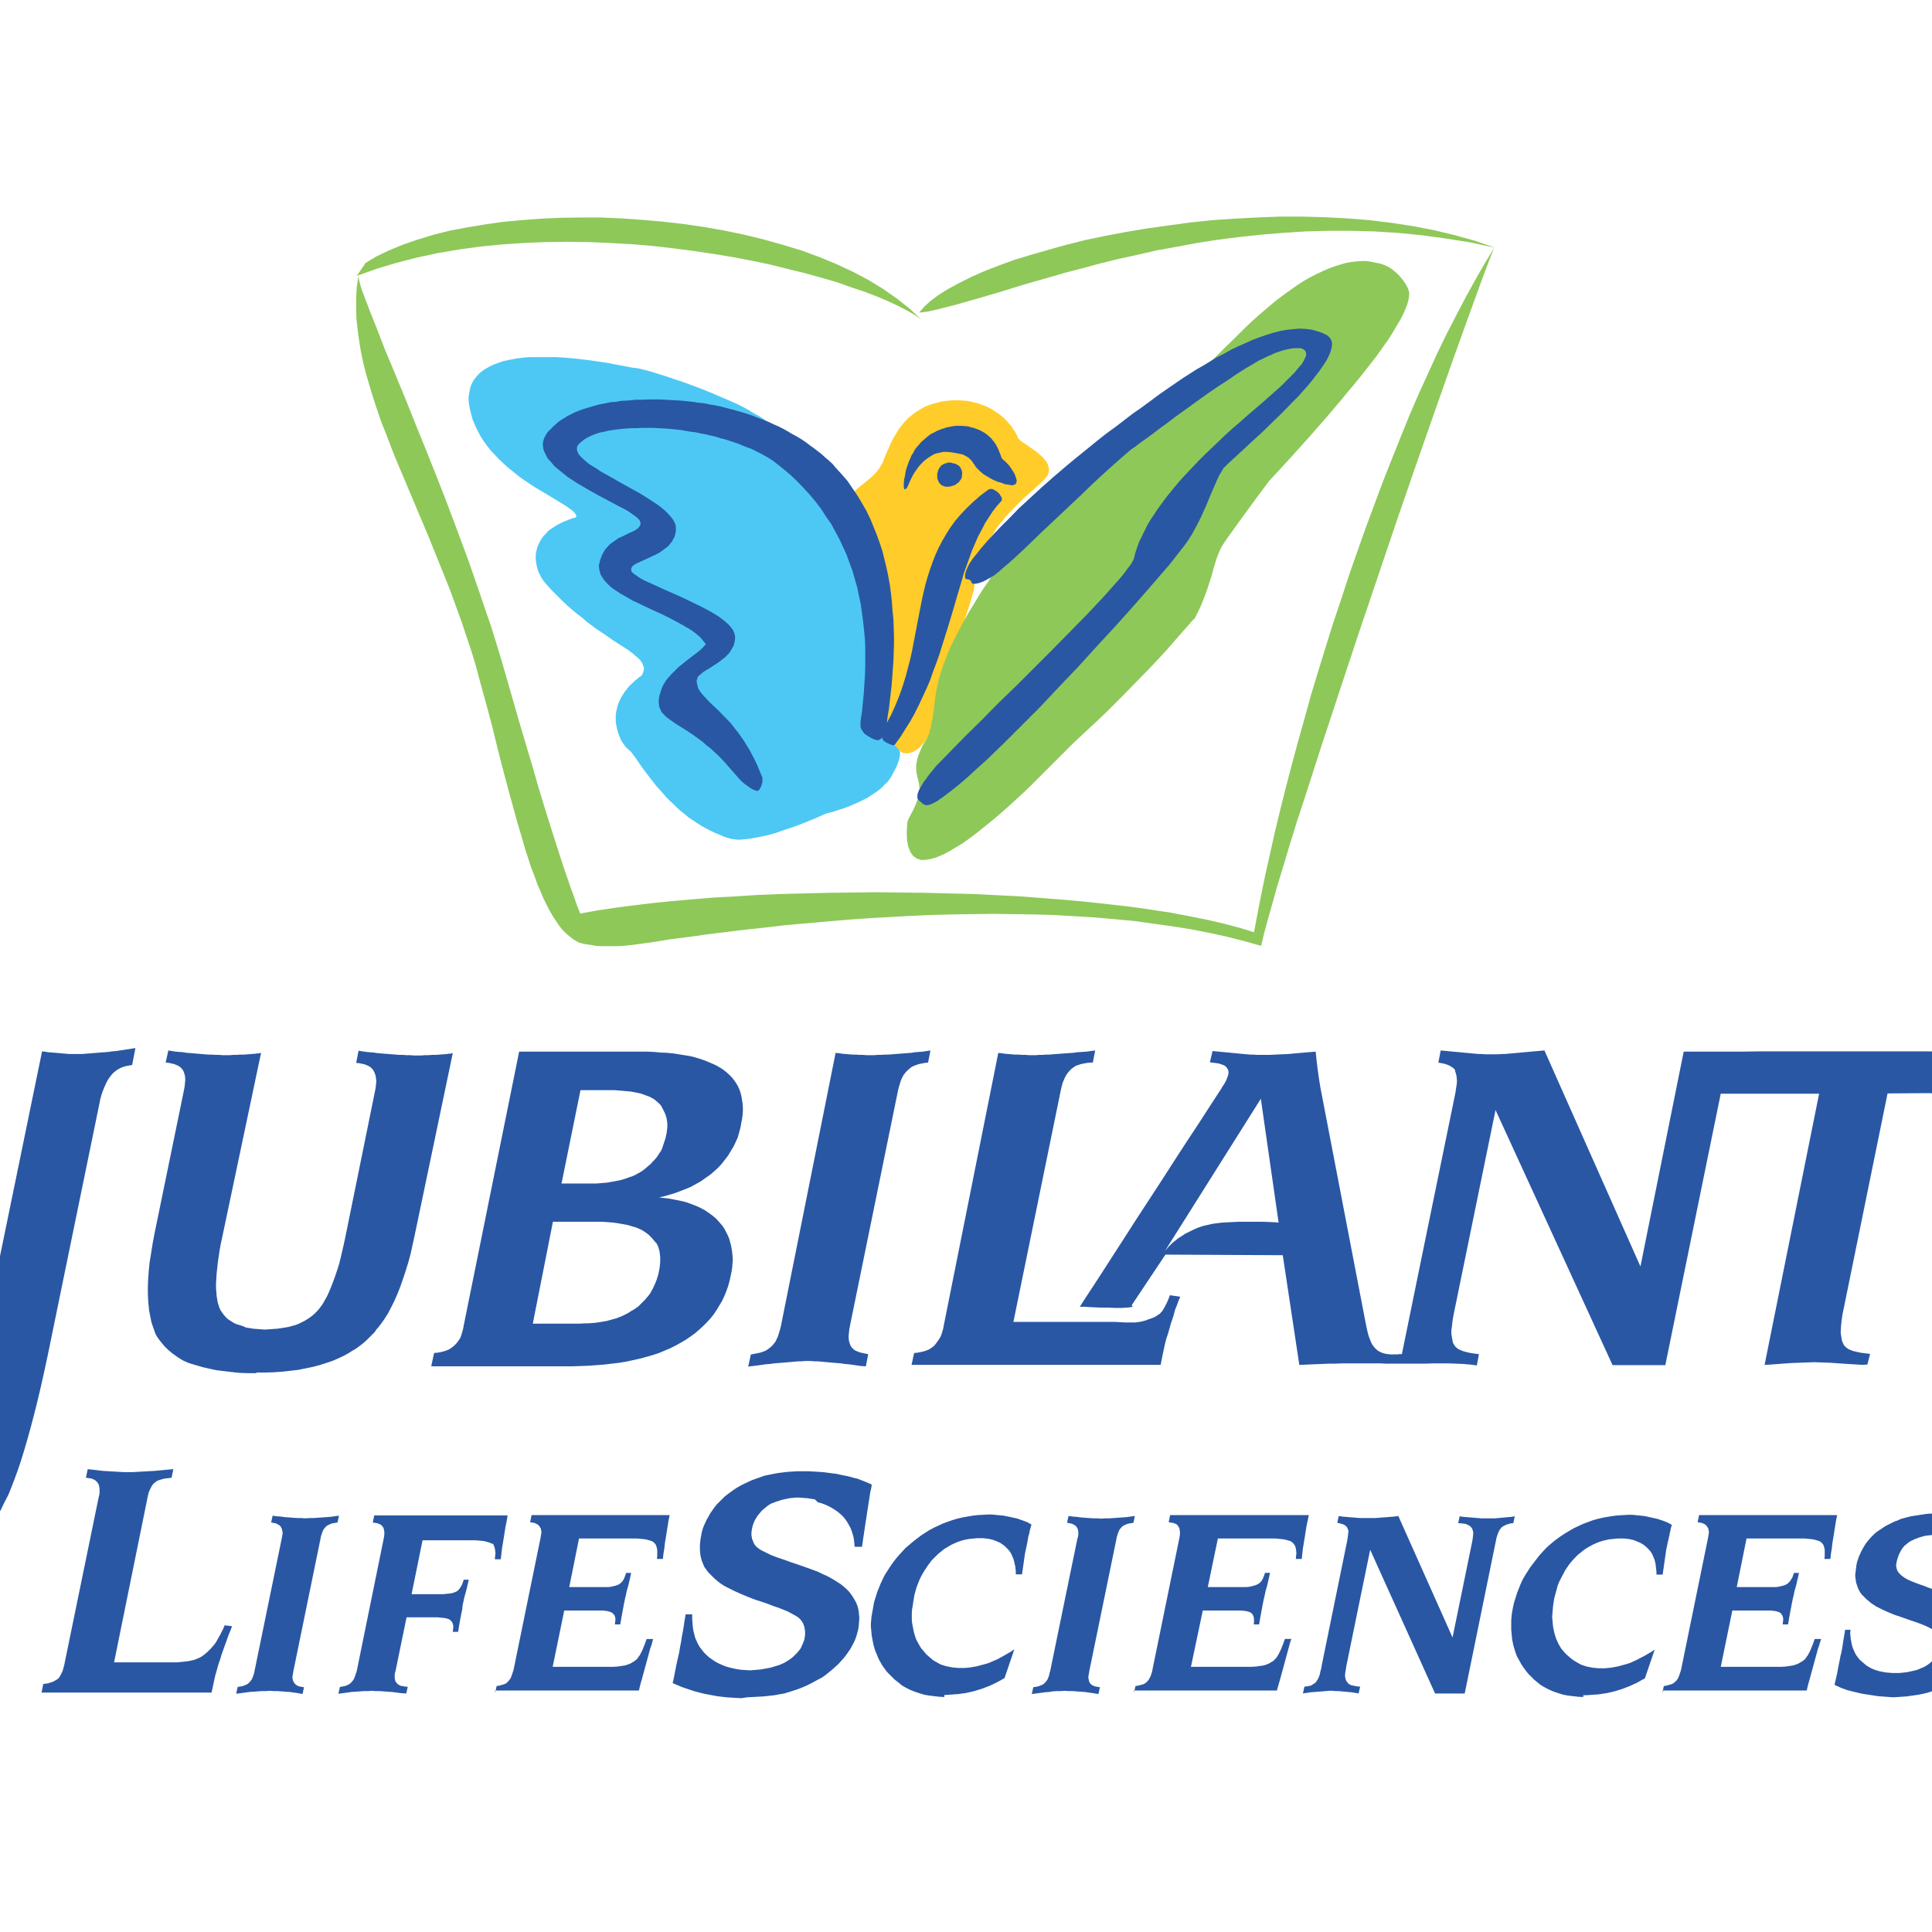 <?xml version="1.0" encoding="utf-8"?>
<!-- Generator: Adobe Illustrator 19.2.1, SVG Export Plug-In . SVG Version: 6.00 Build 0)  -->
<svg version="1.1" id="layer" xmlns="http://www.w3.org/2000/svg" xmlns:xlink="http://www.w3.org/1999/xlink" x="0px" y="0px"
	 viewBox="0 0 652 652" style="enable-background:new 0 0 652 652;" xml:space="preserve">
<style type="text/css">
	.st0{fill:#8EC859;}
	.st1{fill:#FFCC29;}
	.st2{fill:#4DC8F4;}
	.st3{fill:#2957A4;}
</style>
<polygon class="st0" points="308.6,106.2 306.1,104.8 303,103.2 299.6,101.6 295.8,100 291.6,98.4 287.1,96.9 282.3,95.2 
	277.1,93.7 271.7,92.2 266,90.8 260,89.3 253.8,88 247.5,86.8 240.9,85.7 234.1,84.7 227.2,83.8 220.2,83 213.1,82.4 205.9,82 
	198.7,81.7 191.4,81.6 184,81.7 176.7,82 169.4,82.5 162.1,83.2 154.9,84.2 147.8,85.4 140.8,86.9 133.8,88.7 127.1,90.7 
	120.4,93.1 123.4,88.7 127.1,86.5 131.3,84.5 135.9,82.6 140.8,80.9 146,79.3 151.5,77.9 157.3,76.8 163.3,75.8 169.5,74.9 
	175.9,74.3 182.4,73.8 189.1,73.5 195.9,73.4 202.8,73.4 209.8,73.7 216.7,74.2 223.7,74.8 230.7,75.6 237.5,76.6 244.4,77.8 
	251.1,79.2 257.7,80.8 264.1,82.6 270.4,84.5 276.4,86.7 282.2,89.1 287.8,91.7 293.1,94.5 298,97.5 302.6,100.7 306.9,104.1 
	310.8,107.7 "/>
<polygon class="st0" points="311.9,103.5 314.1,101.5 316.8,99.5 320,97.5 323.7,95.5 327.7,93.5 332.2,91.5 337.1,89.6 342.3,87.7 
	347.9,86 353.8,84.3 359.9,82.6 366.3,81 373,79.6 379.9,78.3 387,77.1 394.2,76.1 401.5,75.1 409,74.3 416.5,73.8 424.1,73.4 
	431.8,73.1 439.4,73.1 447,73.3 454.6,73.7 462.1,74.3 469.6,75.2 476.8,76.3 484,77.7 491.1,79.4 497.9,81.3 504.5,83.6 
	496.2,81.8 488,80.5 479.9,79.4 471.8,78.6 463.8,78.1 455.9,77.9 448.1,77.9 440.5,78.1 432.9,78.6 425.5,79.2 418.1,80 411,80.9 
	403.9,82 397,83.3 390.3,84.5 383.8,86 377.4,87.4 371.3,88.9 365.4,90.5 359.6,92 354.1,93.6 348.8,95.1 343.7,96.6 338.9,98.1 
	330.1,100.7 322.3,102.9 318.8,103.8 315.6,104.6 312.8,105.2 310.2,105.5 "/>
<polygon class="st0" points="206.5,319.3 204.6,319.3 202.7,319.3 201,319.2 199.5,318.9 198.8,318.8 198,318.7 197.3,318.6 
	196.6,318.4 196.3,318.4 195.9,318.2 195.8,318.2 195.8,318.2 195.7,318.1 195.4,318.1 194.1,317.4 192.8,316.5 191.5,315.4 
	190.2,314.2 189,312.8 187.9,311.2 186.7,309.4 185.6,307.5 184.5,305.4 183.4,303.2 182.4,300.8 181.3,298.3 180.4,295.7 
	179.3,292.9 178.4,290.1 177.4,287.1 176.5,284 175.6,280.9 174.6,277.6 173.7,274.3 171.8,267.4 169.9,260.3 168,252.9 
	166.2,245.5 164.2,238 162.1,230.4 160.7,225.1 159.1,219.8 157.4,214.7 155.7,209.6 153.9,204.7 152.1,199.7 150.2,194.9 
	148.3,190.2 144.5,180.8 140.7,171.8 137,163 133.4,154.5 131.8,150.4 130.2,146.2 128.6,142.2 127.2,138.1 125.9,134.1 
	124.7,130.2 123.6,126.4 122.6,122.5 121.8,118.7 121.2,115 120.7,111.3 120.3,107.6 120.2,104 120.2,100.4 120.4,96.9 120.9,93.3 
	121.2,94.6 121.6,96.2 122.2,98.1 123,100.2 124.9,105.2 127.3,111.2 130,118.2 133.2,125.8 136.7,134.3 140.3,143.3 144.2,152.9 
	148.2,163 150.2,168.1 152.2,173.4 154.2,178.7 156.2,184.1 158.2,189.5 160.1,195 162,200.5 163.9,206.1 165.8,211.6 167.5,217.1 
	169.2,222.7 170.8,228.2 173.3,236.9 175.6,244.9 177.8,252.3 179.8,259 181.6,265.3 183.3,270.9 184.9,276.1 186.4,280.8 
	187.8,285.2 189.1,289.2 190.3,292.9 191.5,296.4 192.6,299.6 193.7,302.6 194.7,305.5 195.8,308.3 201.3,307.3 207.2,306.4 
	213.4,305.6 219.9,304.8 226.7,304.1 233.7,303.5 240.9,302.9 248.4,302.5 256,302 263.7,301.7 271.6,301.5 279.6,301.3 
	287.7,301.2 295.8,301.1 303.9,301.2 312.1,301.3 320.2,301.5 328.3,301.7 336.3,302.1 344.3,302.5 352.1,303.1 359.7,303.7 
	367.2,304.4 374.5,305.2 381.6,306 388.5,307 395.1,308 401.4,309.2 407.4,310.4 413,311.7 418.3,313.1 423.2,314.6 424.4,308.2 
	425.7,301.6 427.1,294.8 428.7,287.7 430.3,280.5 432.1,273.1 434,265.5 436,257.9 438.1,250.1 440.3,242.3 442.5,234.3 
	444.9,226.4 447.4,218.3 449.9,210.3 452.6,202.3 455.2,194.3 458,186.3 460.8,178.4 463.7,170.6 466.6,162.8 469.6,155.2 
	472.6,147.7 475.6,140.3 478.7,133.1 481.9,126.1 485,119.3 488.2,112.7 491.5,106.3 494.7,100.2 497.9,94.4 501.1,88.8 504.3,83.6 
	503.5,85.5 502.4,88.3 501,92 499.3,96.6 495.2,107.9 490.2,121.8 484.6,137.7 478.4,155.4 471.9,174.2 465.3,193.7 458.6,213.5 
	452.1,233.1 445.9,251.9 440.2,269.6 437.5,277.8 435.1,285.6 432.9,292.9 430.9,299.5 429.2,305.6 427.7,310.9 426.5,315.4 
	425.6,319.2 419.9,317.6 414,316.1 408,314.8 401.9,313.6 395.6,312.6 389.1,311.7 382.7,310.8 376.1,310.2 369.4,309.6 
	362.6,309.2 355.8,308.8 348.9,308.6 341.9,308.5 335,308.4 327.9,308.5 321,308.6 313.9,308.8 306.9,309.1 299.9,309.5 
	292.9,309.9 285.9,310.4 279,311 272.1,311.6 265.3,312.2 258.5,313 251.9,313.7 245.3,314.5 238.8,315.3 232.4,316.2 226.1,317 
	220,318 214,318.8 212.3,319 210.5,319.2 208.6,319.3 "/>
<polygon class="st1" points="305.5,254.2 305,254.1 304.5,254 304.1,253.7 303.7,253.5 303.4,253.3 303.2,253 302.8,252.5 
	302.4,252.1 301.9,251.7 301.5,251.4 300.6,250.8 299.6,250.3 298.7,249.8 297.9,249.2 297.5,248.9 297.1,248.5 296.8,248 
	296.6,247.6 296.4,246.9 296.4,245.7 296.3,244.2 296.3,242.6 296.3,241.1 296.3,240 296.3,239.4 296.3,239.4 296.3,239.4 
	296.4,238.7 296.4,237.9 296.5,237.1 296.6,236.3 296.6,235.5 296.6,234.7 296.6,233.9 296.6,233.1 296.7,232 296.9,230.9 
	297.1,229.9 297.2,228.8 297.4,227.7 297.6,226.6 297.7,225.5 297.9,224.4 297.9,223 297.9,221.6 297.9,220.1 298,218.6 298,217.9 
	298,217.1 298.1,216.4 298.2,215.7 298,215 298,214.4 297.9,213.8 297.9,213.2 297.7,212.7 297.6,212.2 297.4,211.6 297.3,211.2 
	297.2,210.3 297.1,209.5 296.9,208.7 296.7,207.9 296.5,206.7 296.2,205.6 295.9,204.4 295.7,203.2 295.7,202.8 295.7,202.4 
	295.8,202 295.9,201.6 296.1,200.8 296.2,200 296.2,198.5 296.2,197.1 296,195.7 296,194.2 296,193.4 296,192.6 296,191.8 
	296,190.9 296,190.3 296,189.8 296,189.2 296,188.7 295.8,188.2 295.6,187.6 295.3,187 295,186.5 294.7,185.7 294.5,184.8 
	294.3,184 294,183.2 293.6,182.6 293.2,182 292.9,181.4 292.5,180.8 292.3,180.2 292,179.6 291.6,178.7 291.1,177.6 290.5,176.2 
	289.8,174.7 289.2,173.1 288.6,171.6 288.1,170.2 287.7,168.9 287.6,168.6 287.6,168.2 287.6,167.9 287.6,167.6 287.7,167.2 
	287.8,167 287.9,166.7 288.1,166.4 288.5,165.8 289,165.2 289.6,164.7 290.3,164.1 291.8,162.9 293.4,161.6 294.2,160.9 295,160.1 
	295.7,159.4 296.4,158.5 296.8,158 297.1,157.5 297.4,156.9 297.8,156.3 298.4,154.7 299.1,153 299.9,151.3 300.7,149.4 
	301.2,148.4 301.8,147.4 302.3,146.5 302.9,145.5 303.5,144.6 304.2,143.7 305,142.7 305.8,141.8 306.6,141 307.6,140.2 
	308.6,139.4 309.7,138.7 310.8,138 312,137.3 313.3,136.8 314.7,136.3 316.2,135.9 317.7,135.5 319.5,135.3 321.2,135.1 
	322.1,135.1 323,135.1 323.9,135.1 324.8,135.2 325.7,135.2 326.6,135.3 327.4,135.5 328.3,135.7 329.2,135.9 330,136.1 
	330.8,136.4 331.6,136.7 332.4,137 333.2,137.3 333.9,137.7 334.7,138.1 335.4,138.6 336.1,139 336.8,139.5 337.5,140 338.1,140.5 
	338.7,141 339.3,141.6 339.9,142.2 340.4,142.8 341,143.4 341.5,144.1 341.9,144.8 342.4,145.5 342.8,146.2 343.2,146.9 
	343.5,147.7 343.6,147.9 343.8,148.1 344,148.3 344.3,148.6 344.9,149.1 345.7,149.6 347.4,150.8 349.3,152.1 350.2,152.8 
	351.1,153.6 352,154.4 352.6,155.2 353,155.6 353.3,156.1 353.5,156.5 353.7,157 353.8,157.5 354,158 354,158.4 354,158.9 
	353.9,159.4 353.8,159.8 353.6,160.3 353.3,160.7 352.9,161.2 352.5,161.7 352,162.2 351.4,162.8 348.8,165.2 345.5,168.1 
	343.8,169.8 342,171.6 341.1,172.6 340.1,173.6 339.2,174.6 338.3,175.8 337.3,176.9 336.4,178.1 335.6,179.5 334.7,180.8 
	333.8,182.1 333,183.6 332.2,185.1 331.4,186.6 331.2,187.2 330.8,187.8 330.4,188.6 330,189.6 329.8,190.3 329.7,191 329.4,191.9 
	329.3,192.9 329.2,194 329,195.3 328.9,196.7 328.8,198.3 328.4,200 327.8,202.1 327.1,204.4 326.3,206.9 325.4,209.6 324.3,212.2 
	323.4,214.7 322.3,217.2 321.6,218.6 320.9,220.1 320.3,221.5 319.7,222.9 319.1,224.2 318.6,225.6 318.2,226.9 317.7,228.3 
	317.1,230.8 316.4,233.2 316,235.5 315.6,237.6 314.9,241.5 314.4,244.8 314.1,246.2 313.7,247.4 313.6,248 313.3,248.4 
	313.1,248.9 312.9,249.3 312,250.4 311.1,251.4 310.3,252.3 309.5,252.9 308.7,253.4 308,253.8 307.3,254 306.6,254.2 306.1,254.3 
	"/>
<polygon class="st2" points="248.4,283.3 247.7,283.2 247.2,283.2 246.8,283.1 245,282.6 243.3,281.9 241.6,281.2 239.9,280.4 
	238.3,279.6 236.7,278.7 235.3,277.8 233.8,276.8 232.3,275.8 231,274.7 229.6,273.6 228.4,272.5 227.2,271.3 226,270.2 224.8,269 
	223.8,267.8 221.7,265.5 219.9,263.2 218.2,261 216.7,259 214.3,255.5 212.7,253.4 212.7,253.5 212.6,253.4 212.4,253.2 212,252.9 
	211.6,252.5 211.1,252 210.6,251.3 210,250.5 209.5,249.6 209.1,248.6 208.6,247.4 208.3,246.2 208,244.9 207.9,244.2 207.8,243.5 
	207.8,242.8 207.8,242.1 207.8,241.3 207.9,240.6 208,239.9 208.2,239.3 208.3,238.6 208.5,238 208.7,237.4 209,236.7 209.5,235.6 
	210.1,234.6 210.8,233.5 211.5,232.6 212.2,231.7 212.9,231 213.7,230.3 214.3,229.7 215.5,228.7 216.5,228 216.9,227.3 
	217.1,226.6 217.3,226 217.3,225.3 217.1,224.8 216.9,224.1 216.6,223.6 216.2,223 215.7,222.4 215,221.8 214.3,221.2 213.5,220.5 
	211.6,219.1 209.4,217.7 206.9,216.1 204.2,214.2 201.2,212.2 198.1,209.9 196.5,208.5 194.8,207.2 193.1,205.8 191.4,204.3 
	189.6,202.6 187.9,200.9 186.1,199.1 184.3,197.1 183.9,196.6 183.4,196 183,195.4 182.6,194.8 182.3,194.1 181.9,193.4 
	181.6,192.7 181.4,192 181.2,191.2 181,190.4 180.9,189.6 180.8,188.8 180.8,188 180.8,187.2 180.9,186.4 181.1,185.6 181.3,184.8 
	181.6,184 182,183.2 182.4,182.4 182.9,181.6 183.5,180.8 184.2,180.1 184.9,179.3 185.8,178.6 186.7,178 187.8,177.3 188.9,176.7 
	190.1,176.1 191.4,175.6 192.9,175 194.4,174.6 194.5,174.1 194.3,173.7 194.1,173.3 193.6,172.7 193,172.2 192.3,171.7 
	191.5,171.1 190.6,170.5 186,167.7 180.3,164.3 178.8,163.3 177.3,162.3 175.7,161.2 174.2,160 172.7,158.8 171.2,157.6 
	169.8,156.3 168.3,154.9 167,153.5 165.6,152 164.4,150.5 163.2,148.8 162.1,147.1 161.2,145.4 160.3,143.5 159.5,141.6 
	159.1,140.1 158.7,138.6 158.4,137.1 158.2,135.7 158.1,134.3 158.3,133 158.5,131.7 158.8,130.5 159.3,129.3 159.9,128.2 
	160.7,127.2 161.6,126.2 162.6,125.3 163.8,124.5 165.2,123.7 166.7,123 168.3,122.4 170.1,121.8 172.1,121.4 174.2,121 
	176.5,120.7 179,120.5 181.6,120.5 184.4,120.5 187.4,120.5 190.6,120.7 193.9,121 197.5,121.4 201.2,121.9 205.2,122.5 
	209.3,123.3 213.6,124.1 215.3,124.3 217.4,124.8 219.7,125.4 222.2,126.2 225.1,127.1 228,128.1 231,129.1 234,130.2 237.1,131.4 
	240.1,132.6 242.9,133.8 245.7,135 248.2,136.1 250.5,137.2 252.5,138.3 254.1,139.3 255,139.8 256,140.3 256.9,140.9 257.8,141.5 
	259.5,142.8 261.1,144.2 262.8,145.5 264.5,146.9 265.4,147.8 266.4,148.7 267.3,149.7 268.3,150.6 269.2,151.4 270.3,152.1 
	271.3,152.8 272.3,153.6 272.9,154.2 273.5,154.9 274.4,155.8 275.3,156.7 276.2,157.6 277,158.7 277.5,159.4 277.9,160.1 
	278.3,160.9 278.7,161.8 279,162.2 279.3,162.6 279.6,163.1 279.9,163.5 280.2,163.9 280.4,164.4 280.6,164.9 280.9,165.4 
	281.2,165.8 281.5,166.3 281.8,166.8 282.2,167.3 282.4,167.7 282.6,168.2 282.9,168.7 283.1,169.1 283.5,169.6 283.8,170.1 
	284.2,170.6 284.6,171.1 284.9,171.7 285.2,172.3 285.4,172.9 285.7,173.6 286,174.1 286.4,174.5 286.7,175 287,175.4 287.3,176.3 
	287.6,177.1 287.9,178 288.2,178.8 288.4,179.3 288.7,179.9 289,180.4 289.2,181 289.5,181.8 289.7,182.7 290,183.5 290.2,184.3 
	290.4,184.8 290.7,185.2 290.8,185.8 291,186.2 291.2,187.1 291.5,187.9 291.6,188.8 291.8,189.6 291.9,190.1 292.1,190.6 
	292.2,191 292.3,191.4 292.4,192 292.5,192.5 292.6,193.1 292.7,193.6 292.9,194.5 293.2,195.3 293.5,196.2 293.7,197 293.7,197.8 
	293.9,198.5 294,199.2 294.1,199.9 294.3,200.6 294.5,201.4 294.8,202.1 295.1,202.9 295.1,203.4 295.2,203.9 295.2,204.4 
	295.3,204.9 295.5,205.9 295.7,206.7 296,207.6 296.2,208.4 296.3,209.2 296.4,209.9 296.5,210.6 296.6,211.2 296.8,212 297,212.8 
	297.2,213.5 297.4,214.3 297.4,215.4 297.4,216.5 297.3,217.5 297.3,218.6 297.2,219.4 297.1,220.8 297,222.7 296.8,224.9 
	296.6,227.2 296.3,229.4 296.2,231.5 295.9,233.1 295.9,233.5 295.9,234.4 295.8,235.7 295.7,237.2 295.7,238.9 295.6,240.6 
	295.6,242.1 295.6,243.2 295.5,244.1 295.4,244.9 295.4,245.6 295.5,246.3 295.6,246.9 295.8,247.5 296.1,248.1 296.4,248.6 
	296.8,248.5 297.2,248.5 298,249 298.9,249.6 299.8,250.2 300.7,250.7 301.5,251.3 302.3,251.9 302.6,252.1 302.9,252.5 
	303.2,252.8 303.4,253.2 303.5,253.4 303.7,253.6 303.7,254.1 303.7,254.6 303.7,255.2 303.5,255.8 303.4,256.5 303.1,257.2 
	302.9,257.9 302.6,258.6 301.9,260 301.2,261.3 300.6,262.4 300.1,263.1 299.5,263.9 298.7,264.6 298,265.4 297.1,266.2 
	296.2,266.9 295.1,267.7 294,268.4 292.8,269.2 291.4,269.9 290,270.6 288.4,271.3 286.8,272 285,272.7 283.1,273.3 281,274 
	278.9,274.5 274.8,276.3 271.1,277.8 267.7,279.1 264.6,280.1 261.8,281.1 259.3,281.8 257,282.3 255,282.7 253.2,283 251.7,283.2 
	250.4,283.3 249.3,283.4 "/>
<path class="st0" d="M402.9,209.4l-0.4,0.8l-1,1.6L402.9,209.4z M310.7,290.2l-1.4-0.5l-1.2-0.9l-0.9-1.3l-0.7-1.8l-0.4-2.2
	l-0.1-2.7l0.2-3.3l0.1-0.3l0.1-0.3l0.2-0.5l0.2-0.4l0.5-1l0.6-1.1l0.6-1.2l0.6-1.4l0.3-0.8l0.3-0.7l0.2-0.9l0.2-0.9l0.1-0.5l0.1-0.5
	v-0.5v-0.4l-0.1-0.9l-0.1-0.9l-0.4-1.7l-0.4-1.8l-0.1-1v-1v-0.6l0.1-0.6l0.1-0.6l0.1-0.6l0.2-0.7l0.2-0.7l0.3-0.7l0.3-0.7l0.3-0.8
	l0.4-0.9l0.5-0.9l0.6-0.9l0.2-0.3l0.2-0.3l0.2-0.4l0.2-0.5l0.4-0.9l0.3-1.1l0.3-1.1l0.2-1.2l0.3-1.3l0.2-1.3l0.4-2.6l0.3-2.6
	l0.3-2.3l0.4-2l0.3-1.4l0.3-1.4l0.4-1.4l0.4-1.3l0.9-2.7l1-2.6l1.1-2.6l1.2-2.6l1.3-2.5l1.3-2.5l1.4-2.5l1.4-2.5l1.5-2.4l1.5-2.5
	l1.5-2.4l1.6-2.3l1.5-2.4l1.5-2.4l0.8-1.1l0.8-1.2l1-1.2l1-1.3l1.1-1.4l1.2-1.5l1.4-1.5l1.5-1.7l3-3.3l2.9-3.1l2.7-2.9l2.6-2.7
	l2.5-2.5l2.4-2.4l2.3-2.2l2.2-2.1l4.2-3.9l4-3.6l3.8-3.3l3.7-3.1l3.7-3.1l3.7-3.1l3.9-3.3l4.1-3.5l4.3-3.8l4.7-4.4l2.5-2.3l2.6-2.5
	l2.7-2.7l2.9-2.8l2.9-2.9l2.8-2.7l2.8-2.5l2.7-2.3l2.6-2.2l2.5-1.9l2.5-1.8l2.4-1.7l2.3-1.5l2.3-1.3l2.2-1.1l2.1-1l2.1-0.9l2-0.7
	l1.9-0.6l1.8-0.5l1.8-0.3l1.7-0.2l1.7-0.1h1.5l1.5,0.2l1.4,0.3L466,89l1.3,0.5l1.3,0.6l1.1,0.7l1.1,0.9l1,0.9l0.9,1l0.9,1.1l0.8,1.2
	l0.7,1.3l0.2,0.6l0.2,0.6l0.1,0.7l-0.1,0.8l-0.1,0.9l-0.2,0.9l-0.3,1l-0.4,1.1l-0.5,1.2l-0.6,1.3l-0.7,1.4l-0.9,1.5l-0.9,1.5l-1,1.7
	l-1.1,1.8l-1.3,1.8l-1.4,2l-1.5,2.1l-1.7,2.2l-1.8,2.3l-1.9,2.4l-2.1,2.6l-2.2,2.6l-2.3,2.8l-5.1,6l-5.7,6.5l-6.3,7l-7,7.6l-0.5,0.6
	l-1.4,1.9l-2.1,2.8l-2.5,3.4l-2.7,3.7l-2.6,3.6l-2.3,3.2l-1.7,2.5l-0.6,1l-0.5,1.1l-0.5,1.2l-0.5,1.3l-0.9,2.9l-0.9,3.3l-0.6,1.8
	l-0.6,1.9l-0.7,2l-0.8,2.1l-0.9,2.2l-1.1,2.3l-1.2,2.3l0,0.1l0.1-0.2l0.1-0.2l-0.1-0.1l-0.1,0.1l-0.2,0.2l-0.8,0.9l-1.2,1.4
	l-1.7,1.9l-2.2,2.5l-2.6,3l-3.1,3.4l-3.6,3.8l-4.1,4.2l-4.6,4.7l-5,5l-2.7,2.6l-2.9,2.7l-3,2.8l-3.1,2.9l-1.8,1.8l-2.7,2.7l-3.6,3.6
	l-4.1,4.1l-2.2,2.2l-2.4,2.3l-2.4,2.2l-2.5,2.3l-2.6,2.3l-2.6,2.2l-2.6,2.1l-2.6,2.1l-2.5,1.9l-2.5,1.8l-2.5,1.5l-2.3,1.4l-2.2,1.1
	l-2.1,0.9l-1.9,0.5l-1.8,0.3L310.7,290.2z"/>
<polygon class="st3" points="255.2,266.9 254.9,266.7 254.5,266.6 253.6,266.2 252.6,265.5 251.5,264.7 250.5,263.9 249.6,263 
	248.9,262.2 247.5,260.6 246.1,259 244.8,257.5 243.5,256.1 242.2,254.8 240.9,253.6 239.7,252.5 238.4,251.5 237.3,250.5 
	236.1,249.6 235,248.8 233.9,248 231.8,246.6 229.9,245.4 228.1,244.3 226.7,243.3 226,242.8 225.3,242.3 224.7,241.8 224.2,241.3 
	223.7,240.8 223.3,240.3 223,239.8 222.8,239.2 222.5,238.6 222.4,237.9 222.3,237.2 222.3,236.6 222.4,235.6 222.5,234.8 
	222.8,234 223,233.2 223.3,232.4 223.6,231.6 224,230.9 224.4,230.2 224.9,229.5 225.4,228.8 226,228.2 226.5,227.6 227.7,226.4 
	228.9,225.2 231.5,223.1 234.1,221.1 235.3,220.2 236.4,219.3 237.4,218.3 238.2,217.4 237.5,216.5 236.7,215.5 235.8,214.6 
	234.7,213.7 233.5,212.8 232.2,212 230.8,211.2 229.4,210.4 226.4,208.8 223.2,207.2 219.9,205.7 216.7,204.2 215.1,203.4 
	213.5,202.7 212,201.8 210.6,201 209.2,200.2 208,199.4 206.8,198.6 205.7,197.7 204.8,196.8 204,195.9 203.3,194.9 202.7,193.9 
	202.4,192.9 202.2,191.9 202.1,190.8 202.4,189.6 202.6,188.8 202.9,188 203.2,187.2 203.6,186.5 204,185.8 204.4,185.2 
	204.9,184.7 205.4,184.1 205.9,183.6 206.5,183.2 207,182.8 207.6,182.4 208.7,181.6 209.9,181.1 212.1,180 214.1,179.1 
	214.5,178.8 214.9,178.6 215.2,178.3 215.5,178.1 215.7,177.8 215.9,177.5 216.1,177.2 216.1,176.8 216.2,176.6 216.1,176.3 
	216,176 215.9,175.7 215.7,175.4 215.5,175.2 215.2,174.9 214.9,174.6 214.1,174 213.1,173.3 212.1,172.6 210.9,171.9 208.2,170.5 
	205.2,168.9 202,167.2 198.8,165.4 196.9,164.3 195,163.2 193.3,162.1 191.6,161 190,159.7 188.5,158.5 187.8,157.9 187.1,157.3 
	186.6,156.7 186,156 185.5,155.4 184.9,154.8 184.5,154.1 184.2,153.5 183.9,152.9 183.6,152.2 183.4,151.6 183.3,150.9 
	183.2,150.3 183.2,149.6 183.3,149 183.5,148.3 183.7,147.7 184.1,147 184.5,146.3 184.9,145.7 185.8,144.9 186.6,144 187.5,143.2 
	188.4,142.4 189.4,141.7 190.4,141.1 191.5,140.4 192.7,139.8 193.9,139.2 195.1,138.7 196.4,138.2 197.7,137.8 199,137.4 
	200.4,137 201.8,136.6 203.3,136.3 204.8,136 206.3,135.7 207.9,135.6 209.5,135.3 211.1,135.2 212.7,135.1 214.3,134.9 216,134.9 
	219.4,134.8 222.8,134.8 226.3,135 229.8,135.2 231.8,135.4 233.8,135.6 235.7,135.9 237.7,136.1 239.5,136.5 241.4,136.8 
	243.3,137.2 245.2,137.7 247.1,138.2 248.9,138.7 250.7,139.2 252.5,139.8 254.3,140.4 256,141.1 257.7,141.7 259.4,142.4 
	261.1,143.2 262.7,143.9 264.3,144.7 265.9,145.6 267.4,146.5 268.9,147.3 270.4,148.2 271.9,149.2 273.2,150.2 274.6,151.2 
	275.9,152.2 277.2,153.2 278.4,154.3 279.7,155.4 280.9,156.5 281.9,157.7 284,160 286,162.3 287.7,164.8 289.4,167.3 290.9,169.8 
	292.4,172.4 293.7,175.1 294.8,177.8 295.9,180.5 296.9,183.3 297.8,186 298.5,188.9 299.2,191.7 299.8,194.6 300.3,197.4 
	300.7,200.4 301,203.2 301.2,206.1 301.5,209 301.6,211.9 301.7,214.7 301.7,217.5 301.6,220.3 301.5,223.2 301.3,225.9 
	301.1,228.7 300.9,231.3 300.6,233.9 300.3,236.5 300,239.1 299.6,241.5 299.3,243.9 300.7,241.3 301.9,238.7 303,236 304,233.4 
	304.9,230.7 305.7,228.1 306.4,225.4 307.1,222.8 307.7,220.1 308.2,217.5 308.7,214.9 309.2,212.3 310.2,207.1 311.2,202 
	311.8,199.4 312.4,196.9 313.1,194.5 313.9,192 314.8,189.5 315.7,187.2 316.8,184.8 318,182.5 319.4,180.1 320.8,177.9 
	322.4,175.7 324.3,173.5 326.3,171.4 328.5,169.3 330.9,167.2 333.6,165.2 333.9,165.1 334.3,165 334.7,165 335.1,165.1 
	335.6,165.4 336,165.6 336.4,165.9 336.8,166.2 337.2,166.6 337.5,167 337.7,167.4 338,167.8 338.1,168.2 338.1,168.5 338.1,168.7 
	338.1,168.8 338,169 337.9,169.1 336.4,170.8 335,172.6 333.7,174.6 332.4,176.6 331.3,178.8 330.1,181 329.1,183.3 328.1,185.6 
	327.2,188.1 326.3,190.6 325.4,193.1 324.6,195.8 323,201.2 321.4,206.7 319.7,212.3 317.9,218 317,220.9 316,223.7 314.9,226.6 
	313.9,229.5 312.7,232.3 311.4,235.1 310.1,237.9 308.7,240.7 307.2,243.4 305.5,246.1 303.8,248.8 301.9,251.4 301.8,251.5 
	301.6,251.5 301.3,251.5 301,251.4 300.2,251.1 299.3,250.7 298.9,250.5 298.6,250.2 298.2,250 298,249.7 297.8,249.3 297.7,249 
	297.6,248.9 297.7,248.8 297.7,248.6 297.6,248.9 297.4,249.2 297.2,249.4 296.9,249.6 296.6,249.7 296.3,249.8 296,249.8 
	295.7,249.7 295,249.5 294.3,249.2 293.6,248.8 292.9,248.4 292.3,248 291.7,247.6 291.3,247 290.9,246.5 290.8,246.2 290.6,245.9 
	290.5,245.6 290.4,245.2 290.4,244.8 290.4,244.3 290.4,243.8 290.4,243.4 290.9,240.2 291.2,237.1 291.5,234 291.7,230.9 
	291.9,227.9 292,224.8 292,221.8 292,218.8 291.9,215.8 291.6,212.8 291.3,209.9 290.9,206.9 290.5,204 289.9,201.2 289.3,198.3 
	288.5,195.5 287.7,192.7 286.7,190 285.7,187.2 284.5,184.6 283.3,182 281.9,179.4 280.5,176.8 278.8,174.4 277.2,171.9 
	275.4,169.5 273.4,167.1 271.3,164.8 269.2,162.6 266.9,160.4 264.4,158.3 261.9,156.3 261,155.6 260.1,155 259.1,154.4 
	258.1,153.8 257,153.2 255.8,152.6 254.6,152 253.4,151.4 252,150.9 250.7,150.4 249.3,149.8 247.8,149.3 246.3,148.8 244.8,148.3 
	243.2,147.9 241.6,147.4 239.9,147 238.3,146.6 236.6,146.3 234.8,145.9 233.1,145.7 231.4,145.4 229.6,145.1 227.7,144.9 
	225.9,144.7 224.1,144.6 222.2,144.5 220.4,144.4 218.6,144.4 216.7,144.4 214.9,144.5 213,144.5 210.2,144.7 207.6,145 
	206.3,145.2 205.1,145.4 203.9,145.7 202.8,145.9 201.7,146.2 200.6,146.6 199.6,147 198.6,147.5 197.8,147.9 196.9,148.5 
	196.2,149.1 195.4,149.8 194.9,150.4 194.7,151.1 194.7,151.8 194.9,152.5 195.3,153.3 195.9,154 196.7,154.8 197.6,155.6 
	198.7,156.5 199.9,157.3 201.3,158.1 202.7,159.1 205.8,160.8 209.1,162.7 212.5,164.6 215.8,166.4 217.4,167.4 219,168.4 
	220.5,169.4 221.9,170.3 223.2,171.3 224.4,172.3 225.4,173.3 226.3,174.3 227.1,175.3 227.6,176.2 228,177.2 228.1,178.1 
	228.1,179 228,179.8 227.8,180.5 227.6,181.3 227.2,181.9 226.9,182.6 226.4,183.2 226,183.7 225.5,184.3 224.9,184.8 224.3,185.2 
	223.7,185.7 222.4,186.6 221,187.3 218.2,188.6 215.8,189.7 214.7,190.2 213.9,190.7 213.5,191 213.3,191.3 213.1,191.6 213,191.9 
	213,192.3 213.1,192.8 213.5,193.3 214.1,193.8 214.9,194.3 215.7,194.9 216.7,195.5 217.9,196.1 220.6,197.3 223.6,198.7 
	226.8,200.1 230.2,201.6 233.5,203.2 236.8,204.8 238.3,205.6 239.8,206.4 241.3,207.3 242.6,208.1 243.8,209 244.9,209.9 
	245.8,210.7 246.6,211.6 247.3,212.5 247.7,213.4 248,214.3 248.1,215.3 248,216 247.9,216.7 247.7,217.4 247.5,218.1 247.1,218.7 
	246.8,219.3 246.4,219.9 246,220.5 245.5,221 245,221.5 244.5,222 243.9,222.4 242.8,223.3 241.6,224.1 239.3,225.6 237.3,226.8 
	236.5,227.5 235.8,228.1 235.5,228.4 235.4,228.7 235.3,229.1 235.2,229.3 235.1,230 235.2,230.7 235.4,231.3 235.5,232 
	235.8,232.6 236.2,233.2 236.6,233.8 237.1,234.4 238.2,235.6 239.5,237 241,238.4 242.7,240 244.4,241.8 246.3,243.7 247.2,244.8 
	248.1,246 249.1,247.2 250,248.5 251,249.9 251.9,251.4 252.9,253 253.8,254.7 254.7,256.4 255.6,258.3 256.4,260.3 257.3,262.4 
	257.3,262.8 257.3,263.3 257.3,263.9 257.1,264.6 256.9,265.3 256.6,265.9 256.4,266.2 256.3,266.5 256,266.7 255.8,266.8 
	255.6,266.9 "/>
<polygon class="st3" points="312.9,271.7 312.6,271.7 312.3,271.7 312.1,271.6 311.5,271.3 310.8,270.7 310.1,270.1 309.8,269.7 
	309.6,269.4 309.6,269.1 309.6,268.7 309.6,268.3 309.7,267.8 309.9,267.3 310.1,266.7 310.4,266.2 311,265.1 311.7,263.9 
	312.5,262.9 313.1,262 313.8,261.1 314.8,259.9 316,258.4 317.6,256.8 321.4,252.9 326,248.2 331.3,243 336.9,237.3 343,231.4 
	349.1,225.3 355.2,219.2 361.1,213.2 366.6,207.6 371.6,202.3 373.8,199.9 375.8,197.6 377.7,195.5 379.2,193.7 380.5,191.9 
	381.6,190.5 382.3,189.3 382.7,188.4 383.1,186.7 383.7,184.9 384.4,182.9 385.4,180.9 385.9,179.8 386.5,178.7 387.1,177.4 
	387.8,176.2 388.6,174.9 389.5,173.6 390.4,172.2 391.4,170.8 392.5,169.3 393.6,167.8 394.9,166.2 396.2,164.6 397.7,162.8 
	399.2,161.1 400.9,159.3 402.7,157.4 404.5,155.5 406.6,153.4 408.7,151.4 410.9,149.3 413.3,147 415.8,144.7 418.5,142.4 
	421.2,140 426,135.9 430.3,132.1 432.2,130.4 434,128.6 435.6,127 437,125.6 438.2,124.1 439.3,122.9 439.7,122.2 440,121.7 
	440.3,121.1 440.5,120.6 440.7,120.2 440.8,119.7 440.8,119.3 440.7,119 440.6,118.6 440.4,118.3 440.1,118 439.7,117.8 
	439.3,117.6 438.8,117.5 438.2,117.5 437.5,117.5 436.7,117.5 435.9,117.6 434.9,117.8 433.9,118 432.8,118.3 431.6,118.7 
	430.4,119.1 429.1,119.7 427.7,120.3 426.3,121 424.8,121.7 423.3,122.6 420.4,124.3 417.4,126.2 414.5,128.2 411.4,130.2 
	408.3,132.3 405.2,134.5 402.3,136.6 399.4,138.7 396.6,140.7 394,142.7 391.5,144.5 389.4,146.1 387.4,147.6 385.7,148.8 
	384.3,149.8 383.3,150.6 381.7,151.7 379.7,153.4 377.3,155.5 374.5,158 371.5,160.7 368.3,163.7 365,166.9 361.6,170.1 
	358.1,173.4 354.7,176.6 351.4,179.7 348.3,182.7 345.4,185.5 342.8,187.9 340.6,189.9 338.7,191.5 337.1,192.9 335.6,194.1 
	334.1,195 332.7,195.8 332.1,196.1 331.4,196.4 330.8,196.6 330.3,196.8 329.7,196.9 329.3,197 328.8,197 328.4,197 328.2,197 
	328.1,196.8 327.9,196.7 327.8,196.5 327.7,196.1 327.4,195.8 327,195.6 326.5,195.5 326.2,195.4 325.9,195.4 325.8,195.3 
	325.7,195 325.7,194.6 325.7,194.1 325.8,193.4 326,192.7 326.3,192 326.6,191.3 327,190.5 327.5,189.7 328.3,188.5 329.6,186.9 
	331.1,185 333,182.8 335.2,180.4 337.8,177.7 340.7,174.8 343.9,171.5 347.5,168.2 351.4,164.6 355.7,160.8 360.4,156.8 
	362.8,154.8 365.4,152.7 368,150.6 370.7,148.4 373.5,146.2 376.4,144.1 379.4,141.8 382.4,139.5 385,137.7 388,135.5 391.5,132.9 
	395.4,130.2 399.5,127.4 403.9,124.6 406.2,123.3 408.5,121.9 410.8,120.5 413.2,119.3 415.5,118 418,116.8 420.3,115.8 
	422.7,114.7 425.1,113.8 427.4,113 429.7,112.3 432,111.7 434.2,111.3 436.3,111.1 438.5,110.9 440.5,111 442.4,111.2 444.3,111.7 
	446.1,112.3 447.8,113.1 448.6,113.8 449.2,114.6 449.5,115.5 449.5,116.6 449.3,117.8 448.9,119 448.3,120.4 447.5,121.9 
	446.5,123.4 445.4,125 444.1,126.7 442.8,128.4 441.3,130.2 439.7,132 438.1,133.8 436.3,135.6 432.8,139.2 429.2,142.7 
	425.7,146.1 422.3,149.2 419.3,152 416.7,154.4 414.6,156.3 413.3,157.6 413,157.9 412.7,158.3 412.5,158.7 412.2,159.2 
	411.5,160.3 410.9,161.6 409.5,164.8 408,168.3 407.2,170.3 406.3,172.3 405.4,174.3 404.4,176.3 403.3,178.4 402.2,180.4 
	401,182.3 399.7,184.1 397.6,186.8 394.7,190.5 390.9,194.9 386.4,200.1 381.3,205.9 375.8,212 369.8,218.5 363.7,225.2 
	357.3,231.9 351,238.6 347.8,241.8 344.7,244.9 341.6,248 338.6,251 335.6,253.9 332.8,256.6 330,259.1 327.4,261.5 324.9,263.7 
	322.5,265.7 320.3,267.4 318.2,269 317.3,269.6 316.5,270.2 315.6,270.7 314.7,271.2 313.9,271.5 313.2,271.7 "/>
<polygon class="st3" points="319.2,164.2 318.8,164.2 318.4,164 318.1,163.9 317.7,163.7 317.5,163.5 317.2,163.2 317,163 
	316.8,162.7 316.7,162.4 316.5,162 316.4,161.7 316.3,161.3 316.3,161 316.3,160.6 316.3,160.2 316.3,159.8 316.4,159.5 
	316.5,159.1 316.6,158.7 316.8,158.4 316.9,158 317.2,157.7 317.4,157.4 317.6,157.1 318,156.9 318.3,156.7 318.6,156.5 319,156.4 
	319.4,156.3 319.8,156.1 320.3,156.1 320.9,156.1 321.4,156.3 321.9,156.4 322.4,156.5 322.8,156.7 323.1,156.9 323.5,157.1 
	323.8,157.4 324.1,157.7 324.2,158 324.4,158.4 324.6,158.7 324.6,159.1 324.7,159.5 324.7,159.8 324.7,160.2 324.6,160.6 
	324.6,161 324.5,161.4 324.3,161.7 324.1,162 323.8,162.4 323.6,162.7 323.2,163 322.9,163.2 322.6,163.5 322.2,163.7 321.7,163.9 
	321.2,164 320.7,164.2 320.2,164.2 319.6,164.3 "/>
<polygon class="st3" points="305.4,165.1 305.3,165.1 305.2,165.1 305.1,164.8 305,164.4 305,163.9 305,163.4 305.1,161.9 
	305.4,160.6 305.6,159.3 305.9,158.1 306.3,156.9 306.7,155.8 307.2,154.7 307.6,153.7 308.2,152.8 308.7,151.8 309.3,151 
	310,150.2 310.6,149.5 311.3,148.8 312,148.2 312.7,147.6 313.4,147 314.1,146.5 314.9,146.1 315.7,145.7 316.4,145.3 317.2,145 
	318,144.7 318.8,144.5 319.5,144.2 320.3,144.1 321.1,143.9 321.8,143.8 322.5,143.7 323.2,143.7 323.9,143.7 324.5,143.7 
	325.7,143.8 326.7,143.9 327.7,144.2 328.6,144.4 329.4,144.7 330.2,145 330.9,145.3 331.6,145.7 332.3,146.1 332.9,146.5 
	333.4,146.9 333.9,147.4 334.4,147.8 334.8,148.3 335.2,148.8 335.6,149.3 336.2,150.2 336.7,151.2 337.1,152.1 337.4,152.9 
	337.7,153.6 337.9,154.2 338.1,154.7 338.3,154.9 338.7,155.3 339.2,155.7 339.7,156.2 340.2,156.7 340.7,157.3 341.2,158 
	341.7,158.8 342.2,159.6 342.6,160.4 342.8,161.1 343,161.5 343,161.8 343.1,162.1 343.1,162.4 343,162.7 343,163 342.8,163.2 
	342.7,163.4 342.5,163.5 342.2,163.6 341.9,163.7 341.5,163.8 341.1,163.7 340.5,163.6 339.9,163.5 339.1,163.4 338.4,163.1 
	337.5,162.8 336.7,162.6 335.8,162.2 334.9,161.8 334,161.3 333.2,160.8 332.3,160.3 331.5,159.7 330.8,159.1 330.1,158.4 
	329.4,157.7 328.9,156.9 328.3,156.1 328.1,155.7 327.7,155.3 327.3,154.9 326.9,154.5 326.3,154.1 325.7,153.8 325,153.4 
	324.1,153.2 323.1,153 322,152.8 320.7,152.6 319.2,152.5 318.5,152.5 317.8,152.6 317.1,152.8 316.4,152.9 315.8,153.1 
	315.2,153.3 314.5,153.7 314,154 313.4,154.4 312.8,154.8 312.3,155.2 311.8,155.6 310.9,156.5 310,157.5 309.3,158.5 308.6,159.5 
	308,160.5 307.5,161.5 306.8,163 306.4,164 306,164.7 305.7,165 305.5,165.1 "/>
<path class="st3" d="M189.5,399.4H200h1.3l1.2-0.1l1.2-0.1l1.2-0.1l1.1-0.2l1.1-0.2l1.1-0.2l1.1-0.2l1-0.3l1-0.3l1-0.4l1-0.3
	l0.9-0.4l0.9-0.5l0.9-0.5l0.8-0.5l0.8-0.6l0.7-0.6l0.7-0.6l0.7-0.6l0.6-0.7l0.6-0.6l0.6-0.7l0.5-0.7l0.5-0.8l0.5-0.7l0.4-0.8
	l0.3-0.9l0.3-0.9l0.3-0.9l0.3-0.9l0.2-1l0.2-0.9l0.1-0.9l0.1-0.9v-0.8V379l-0.1-0.7l-0.1-0.7l-0.2-0.7l-0.2-0.7l-0.3-0.7l-0.3-0.6
	l-0.3-0.6l-0.3-0.6L223,373l-0.5-0.5L222,372l-0.6-0.5l-0.6-0.5l-0.7-0.4l-0.7-0.4l-0.8-0.3l-0.8-0.3l-0.8-0.3l-0.9-0.3l-1-0.2
	l-1-0.2l-1-0.2l-1-0.1l-1.1-0.1l-1.1-0.1l-1.3-0.1l-1.2-0.1h-11.5L189.5,399.4z M179.8,446.7h15.9l1.4-0.1h1.3l1.3-0.1l1.3-0.1
	l1.3-0.2l1.2-0.2l1.2-0.2l1.1-0.3l1.1-0.3l1.1-0.3l1-0.4l1-0.4l1-0.5l1-0.5l0.9-0.6l0.9-0.5l0.9-0.6l0.8-0.6l0.7-0.7l0.7-0.7
	l0.7-0.7l0.6-0.7l0.6-0.7l0.6-0.8l0.5-0.9l0.5-0.9l0.4-0.9l0.4-0.9l0.4-1l0.3-1l0.3-1l0.2-1l0.2-1l0.1-1l0.1-0.9v-0.9v-0.9l-0.1-0.9
	l-0.1-0.9l-0.2-0.7l-0.2-0.8l-0.3-0.7l-0.4-0.7L221,419l-0.5-0.6l-0.5-0.6l-0.6-0.6l-0.6-0.6l-0.7-0.5l-0.7-0.5l-0.8-0.5l-0.9-0.4
	l-0.9-0.4l-1-0.3l-1-0.3l-1-0.3l-1.1-0.2l-1.1-0.2l-1.2-0.2l-1.3-0.2l-1.3-0.1l-1.4-0.1l-1.4-0.1h-1.4h-15L179.8,446.7z
	 M145.6,460.7l0.9-4.1l1.1-0.1l1.1-0.2l0.9-0.2l0.9-0.3l0.8-0.3l0.7-0.4l0.7-0.5l0.6-0.5l0.6-0.6l0.5-0.6l0.5-0.7l0.5-0.8l0.3-0.9
	l0.3-1l0.3-1.1l0.2-1.1l18.7-92.4h40.8h2.4l2.3,0.1l2.2,0.2l2.2,0.1l2.1,0.2l1.9,0.3l1.9,0.3l1.8,0.3l1.7,0.4l1.6,0.5l1.5,0.5
	l1.5,0.6l1.4,0.6l1.3,0.6l1.2,0.7l1.1,0.7l1,0.8l1,0.9l0.9,0.9l0.7,0.9l0.7,1l0.6,1l0.5,1.1l0.4,1.1l0.3,1.2l0.2,1.2l0.2,1.3
	l0.1,1.3v1.3l-0.1,1.4l-0.2,1.4l-0.3,1.5l-0.2,1.2l-0.3,1.1l-0.3,1.1l-0.3,1.1l-0.5,1.1l-0.5,1.1l-0.5,1l-0.6,1l-0.6,1l-0.6,1
	l-0.7,0.9l-0.7,0.9l-0.7,0.9l-0.8,0.9l-0.8,0.8l-0.9,0.8l-0.9,0.8l-0.9,0.7l-1,0.7l-1,0.7l-1,0.7l-1.1,0.6l-1.1,0.6l-1.1,0.6
	l-1.2,0.5l-1.3,0.5l-1.3,0.5l-1.3,0.5l-1.3,0.4l-1.4,0.4l-1.4,0.4l-1.4,0.3l1.7,0.2l1.7,0.2l1.6,0.3l1.5,0.3l1.5,0.3l1.4,0.4
	l1.4,0.5l1.3,0.5l1.2,0.5l1.2,0.6l1.1,0.6l1,0.7l1,0.7l0.9,0.7l0.9,0.8l0.8,0.9l0.8,0.9l0.7,0.9l0.6,1l0.5,1l0.5,1l0.4,1l0.3,1.1
	l0.3,1.1l0.2,1.1l0.2,1.2l0.1,1.2l0.1,1.3l-0.1,1.3l-0.1,1.3l-0.2,1.4l-0.3,1.4l-0.4,1.8l-0.5,1.8l-0.6,1.7l-0.7,1.7l-0.7,1.5
	l-0.9,1.5l-0.9,1.5l-1,1.5l-1.1,1.4l-1.2,1.3l-1.3,1.3l-1.3,1.2l-1.4,1.2l-1.5,1.1l-1.6,1.1l-1.7,1l-1.8,1l-1.8,0.9l-1.9,0.8
	l-1.9,0.8l-2.1,0.7l-2.1,0.6l-2.2,0.6l-2.3,0.5l-2.3,0.5l-2.4,0.4l-2.5,0.3l-2.5,0.3l-2.6,0.2l-2.7,0.2l-2.7,0.1l-2.8,0.1H145.6z
	 M307.6,460.7l0.9-4.1l1.1-0.1l1-0.2l1-0.2l0.9-0.3l0.8-0.3l0.7-0.4l0.7-0.5l0.6-0.5l0.5-0.6l0.5-0.7l0.5-0.7l0.5-0.8l0.4-0.9l0.3-1
	l0.3-1l0.2-1.1l18.4-92l0.5,0.1h0.5l0.5,0.1l0.6,0.1l1.2,0.1l1.2,0.1l1.2,0.1h1.2l1.2,0.1h1.2l1.2,0.1h1.2h1l1.1-0.1h1.1l1.1-0.1
	h1.2l1.2-0.1l1.3-0.1l1.3-0.1l1.4-0.1l1.4-0.1l1.4-0.1l1.5-0.2l1.5-0.1l1.5-0.1l1.5-0.2l1.5-0.2l-0.8,4.1H368l-1.1,0.1l-1.1,0.2
	l-1,0.2l-0.9,0.3l-0.9,0.3l-0.7,0.5l-0.7,0.5l-0.6,0.6l-0.6,0.7l-0.5,0.7l-0.5,0.9l-0.4,0.9l-0.4,1l-0.3,1.1l-0.3,1.3l-16,78.2H376
	l2,0.1l1.8,0.1h1.7h1.5l0.8-0.1l0.7-0.1l0.7-0.1l0.7-0.2l0.8-0.2l0.7-0.3l0.9-0.3l0.8-0.3l0.5-0.2l0.5-0.3l0.5-0.3l0.4-0.3l0.5-0.3
	l0.3-0.4l0.4-0.4l0.3-0.5l0.3-0.5l0.3-0.5l0.3-0.6l0.3-0.6l0.6-1.3l0.5-1.4l3.5,0.5l-0.7,1.7l-0.5,1.4l-0.5,1.2l-0.3,1.1l-0.3,1.1
	l-0.4,1.2l-0.5,1.5l-0.5,1.8l-0.5,1.7l-0.5,1.5l-0.4,1.5l-0.3,1.4l-0.3,1.4l-0.3,1.4l-0.3,1.5l-0.3,1.6H307.6z M393,422.4l0.2-0.3
	l0.7-0.8l0.5-0.6l0.6-0.6l0.7-0.7l0.9-0.7l1-0.8l1.1-0.7l1.2-0.8l1.4-0.7l1.4-0.7l1.6-0.7l0.9-0.3l0.9-0.3l0.9-0.2l0.9-0.2l1.3-0.3
	l1.5-0.2l1.7-0.2l1.8-0.1l3.9-0.2h4h3.6l3,0.1l2,0.1l0.8,0.1l-6-41.8L393,422.4z M628.4,460.6l-1.6-0.1l-1.6-0.1l-1.6-0.1l-1.5-0.1
	l-1.5-0.1l-1.4-0.1l-1.4-0.1l-2.8-0.1l-2.7-0.1l-2.7,0.1l-2.6,0.1l-2.7,0.1l-2.7,0.2l-2.7,0.2l-2.8,0.2h-0.3h-0.3l18.4-91.5h-33.1
	h-0.1l-18.7,91.6h-17.8l-39.5-86.1l-14.2,69.3l-0.3,1.8l-0.2,1.7l-0.2,1.5v1.3l0.1,0.6l0.1,0.6l0.1,0.6l0.1,0.5l0.1,0.5l0.2,0.5
	l0.2,0.3l0.2,0.3l0.2,0.3l0.3,0.3l0.3,0.2l0.3,0.3l0.4,0.2l0.4,0.2l0.5,0.2l0.5,0.2l1.1,0.3l1.3,0.3l1.4,0.2l1.5,0.2l-0.7,3.8
	l-2.3-0.3l-2.4-0.2l-2.4-0.1l-2.5-0.1h-2.5h-2.5l-2.5,0.1h-2.5h-2.7h-2.7h-2.6H468l-2.6-0.1h-2.6h-2.5h-2.5h-2.3h-2.4l-2.3,0.1h-2.3
	l-2.3,0.1l-2.4,0.1l-2.3,0.1l-2.4,0.1h-0.3l-0.3,0.1l-5.6-37.1l-39.6-0.2l-11.4,17.1l0.1,0.1l0.1,0.1h0.1v0.1v0.1l-0.1,0.1l-0.3,0.1
	l-0.6,0.1l-1.1,0.1l-1.5,0.1h-2.2l-2.3-0.1h-2.4l-2.2-0.1l-2-0.1l-1.6-0.1h-1.1h-0.4l0.4-0.6l1.4-2.2l2.3-3.5l3-4.6l3.6-5.6l4-6.2
	l4.3-6.7l4.5-6.9l4.5-6.9l4.3-6.7l4.1-6.3l3.7-5.6l3.1-4.8l2.4-3.7l1.5-2.3l0.6-0.9l0.5-0.9l0.5-0.7l0.4-0.7l0.3-0.6l0.2-0.5
	l0.2-0.5l0.2-0.5l0.1-0.5l0.1-0.5v-0.4l-0.1-0.5l-0.1-0.3l-0.2-0.3l-0.2-0.3l-0.3-0.3l-0.3-0.3l-0.4-0.2l-0.5-0.2l-0.6-0.2l-0.6-0.2
	l-0.7-0.1l-0.7-0.1l-0.7-0.1l-0.9-0.1l0.9-3.8l2.1,0.2l2.1,0.2l2.1,0.2l2.1,0.2l1,0.1l1.1,0.1l1.1,0.1l1.1,0.1h1.1l1.1,0.1h1.1h1.1
	h2l2.1-0.1l2.2-0.1l2.2-0.1l1.1-0.1l1.1-0.1l1.1-0.1l1.1-0.1l1.2-0.1l1.2-0.1l1.2-0.1l1.2-0.1l0.2,1.9l0.2,1.8l0.2,1.7l0.2,1.5
	l0.2,1.4l0.2,1.3l0.2,1.3l0.2,1.2l15.3,79.6l0.3,1.4l0.3,1.4l0.3,1.2l0.4,1.1l0.4,1l0.4,0.9l0.5,0.7l0.5,0.6l0.5,0.5l0.6,0.5
	l0.6,0.3l0.6,0.3l0.7,0.2l0.7,0.2l0.9,0.1l0.9,0.1h0.7l0.6-0.1v0.1h0.5l0.7-0.1h0.7h0.4l5.9-28.9l11.9-58l0.3-1.5l0.2-1.4l0.2-1.3
	l0.1-1.1l-0.1-1l-0.1-0.9l-0.2-0.7l-0.2-0.6L491,361l-0.2-0.2l-0.2-0.2l-0.2-0.2l-0.6-0.4l-0.7-0.4l-0.7-0.3l-0.9-0.3l-1-0.2
	l-1.1-0.2l0.8-4.1l2.1,0.2l2.1,0.2l2.1,0.2l2.1,0.2l1.1,0.1l1.1,0.1l1.1,0.1l1.1,0.1h1.1l1.1,0.1h1.1h1.1h1.1h1.1l1.1-0.1h1.1
	l1.1-0.1l1.2-0.1l1.1-0.1l1.1-0.1l1.1-0.1l1.1-0.1l1.1-0.1l1.1-0.1l1.1-0.1l1.2-0.1l1.1-0.1l1.1-0.1l32.4,72.9l14.6-72.5h0.4h0.5
	h6.2h6.2h6.2l6.2-0.1h6.2h6.3h6.3h6.3h6.2h6.3h6.3h6.2h6.2l6.2,0.1h6.2h6.1h2.9l-0.3,2.2l-0.3,2.2l-0.3,2.2l-0.3,2.1l-0.3,2.1
	l-0.3,2.1l-0.2,2l-0.2,1.9l-0.2,1.9l-0.2,1.9l-0.2,1.9l-0.2,1.8l-0.2,1.9l-0.1,1.8l-0.1,1.8l-0.1,1.8h-3.6l0.1-1.3l0.1-1.1V383
	l-0.1-1.1l-0.1-1l-0.1-1l-0.1-1L665,378l-0.2-0.9l-0.2-0.8l-0.2-0.7l-0.3-0.7l-0.3-0.6l-0.3-0.6l-0.3-0.5l-0.4-0.5l-0.5-0.5
	l-0.5-0.4l-0.6-0.4l-0.6-0.3l-0.6-0.3l-0.7-0.3l-0.7-0.3l-0.7-0.3l-0.8-0.2l-0.9-0.2l-0.9-0.2l-1-0.1l-1-0.1l-1-0.1l-1.1-0.1h-1.1
	l-13.1,0.1l-14.7,72.1l-0.5,2.4l-0.3,2.1l-0.2,1.9l-0.1,1.7v0.7l0.1,0.7l0.1,0.6l0.1,0.6l0.1,0.6l0.2,0.5l0.2,0.5l0.2,0.4l0.2,0.3
	l0.3,0.3l0.3,0.3l0.4,0.3l0.4,0.3l0.5,0.2l0.5,0.2l0.5,0.2l1.2,0.3l1.4,0.3l1.5,0.2l1.7,0.2l-0.9,3.6L628.4,460.6z M290.6,461
	l-1.4-0.2l-1.4-0.2l-1.4-0.2l-1.3-0.1l-1.3-0.2l-1.3-0.1l-1.2-0.1l-1.1-0.1l-1.1-0.1l-1.1-0.1l-1.1-0.1l-1.1-0.1h-1.1l-1-0.1h-1h-1
	l-1.1,0.1h-1.1l-1.1,0.1l-1.1,0.1l-1.1,0.1l-1.2,0.1l-1.2,0.1l-1.3,0.1l-1.3,0.1l-1.3,0.2l-1.4,0.1l-1.4,0.2l-1.4,0.2L254,461
	l-1.5,0.2l0.9-4.1l1.1-0.2l1-0.2l1-0.2l0.9-0.3l0.8-0.3l0.7-0.4l0.7-0.5l0.6-0.5l0.6-0.6l0.5-0.6l0.5-0.7l0.4-0.9l0.4-0.9l0.3-1
	l0.3-1l0.3-1.1l18.5-92.4l0.5,0.1h0.6l0.5,0.1l0.5,0.1l1.2,0.1l1.2,0.1l1.2,0.1h1.2l1.2,0.1h1.2l1.2,0.1h1.2h1.2l1.2-0.1h1.2
	l1.2-0.1h1.3l1.2-0.1l1.3-0.1l1.3-0.1l1.3-0.1l1.3-0.1l1.3-0.1l1.3-0.2l1.3-0.1l1.3-0.1l1.3-0.2l1.3-0.2l-0.8,4.1l-1.1,0.1l-1,0.2
	l-1,0.2l-0.9,0.3l-0.8,0.3l-0.8,0.4l-0.6,0.5l-0.6,0.5l-0.6,0.6l-0.5,0.6l-0.5,0.7l-0.4,0.8l-0.4,0.9l-0.3,1l-0.3,1l-0.3,1.1
	l-16.3,79.8l-0.2,1.1l-0.1,1l-0.1,1v0.9l0.1,0.9l0.2,0.7l0.2,0.6l0.3,0.6l0.4,0.5l0.5,0.5l0.6,0.4l0.7,0.3l0.8,0.3l0.9,0.2l0.9,0.2
	l1,0.2l-0.8,4.1L290.6,461z M86.5,463.4h-2.9l-2.9-0.1L78,463l-2.6-0.3l-2.4-0.3l-2.3-0.5l-2.2-0.5l-2.1-0.6l-1-0.3l-1-0.3l-0.9-0.3
	l-0.9-0.4l-0.9-0.4l-0.8-0.5l-0.8-0.5l-0.7-0.5l-0.7-0.5l-0.7-0.5l-0.7-0.6l-0.6-0.5l-0.6-0.6l-0.6-0.6l-0.5-0.6l-0.5-0.6l-0.5-0.6
	l-0.5-0.7l-0.5-0.7l-0.4-0.7l-0.3-0.7l-0.3-0.9l-0.3-0.8l-0.3-0.9l-0.3-0.9l-0.2-1l-0.2-1l-0.2-1l-0.2-1l-0.1-1.1l-0.1-1.1l-0.1-1.1
	l-0.1-2.3v-2.5l0.1-2.6l0.2-2.7l0.3-2.9l0.5-3l0.5-3.2l0.6-3.2l10-48.7l0.2-1.1l0.1-1l0.1-1v-0.9l-0.1-0.8l-0.2-0.7l-0.2-0.6
	l-0.3-0.6l-0.4-0.5l-0.5-0.5l-0.6-0.4l-0.7-0.3l-0.7-0.3l-0.9-0.2l-0.9-0.2l-1.1-0.1l0.9-4.1l1.2,0.2l1.3,0.2l1.2,0.1l1.3,0.1
	l1.2,0.2l1.3,0.1l1.2,0.1l1.2,0.1l1.2,0.1l1.2,0.1l1.2,0.1h1.2l1.2,0.1h1.2l1.2,0.1h1.3h1.1l1.2-0.1h1.2l1.2-0.1h1.3l1.2-0.1
	l1.3-0.1l1.3-0.1l0.5-0.1h0.5l0.5-0.1l0.4-0.1L75,417.5l-0.5,2.3l-0.4,2.2l-0.3,2.1l-0.3,2l-0.2,1.9l-0.2,1.8l-0.1,1.7l-0.1,1.6v1.5
	l0.1,1.4l0.1,1.3l0.2,1.2l0.2,1.1l0.3,1l0.3,0.9l0.4,0.8l0.5,0.7l0.5,0.7l0.6,0.7l0.6,0.6l0.7,0.5l0.8,0.5l0.8,0.5l0.9,0.4l1,0.3
	l1,0.3L83,448l1.2,0.2l1.2,0.2l1.3,0.1l1.3,0.1l1.4,0.1l1.4-0.1l1.4-0.1l1.4-0.1l1.3-0.2l1.3-0.2l1.2-0.2l1.1-0.3l1.1-0.3l1.1-0.4
	l1-0.5l1-0.5l1-0.6l0.9-0.6l0.8-0.6l0.8-0.7l0.7-0.7l0.7-0.8l0.7-0.9l0.7-1l0.6-1.1l0.7-1.2l0.6-1.3l0.6-1.4l0.6-1.5l0.6-1.6
	l0.6-1.7l0.6-1.8l0.6-1.9l0.5-2.1l0.5-2.1l0.5-2.2l0.5-2.3l10.1-49.7l0.2-1.1l0.1-1l0.1-1l-0.1-0.9l-0.1-0.8l-0.2-0.7l-0.3-0.7
	l-0.3-0.6l-0.4-0.5l-0.5-0.5l-0.6-0.4l-0.7-0.3l-0.7-0.3l-0.9-0.2l-1-0.2l-1-0.1l0.8-4.1l1.3,0.2l1.3,0.2l1.2,0.1l1.3,0.1l1.2,0.2
	l1.3,0.1l1.2,0.1l1.3,0.1l1.2,0.1l1.3,0.1l1.2,0.1h1.2l1.2,0.1h1.3l1.2,0.1h1.2h1.2l1.2-0.1h1.2l1.3-0.1h1.2l1.3-0.1l1.3-0.1
	l1.3-0.1l0.5-0.1h0.4l0.5-0.1l0.5-0.1L140,416.6l-0.7,3.2l-0.7,3.2l-0.8,3l-0.9,2.9l-0.9,2.7l-0.9,2.6l-1,2.5l-1,2.3l-1.1,2.2
	l-1.1,2.1l-1.2,1.9l-1.3,1.8l-0.7,0.9l-0.7,0.8l-0.6,0.9l-0.7,0.7l-0.7,0.7l-0.7,0.7l-0.7,0.7l-0.7,0.6l-0.7,0.6l-0.8,0.6l-0.8,0.6
	l-0.9,0.6l-0.9,0.5l-0.9,0.6l-0.9,0.5l-0.9,0.5l-1.9,0.9l-2.1,0.9l-2.1,0.7l-2.2,0.7l-2.3,0.6l-2.4,0.5l-2.5,0.5l-2.6,0.3l-2.7,0.3
	l-2.8,0.2l-2.9,0.1H86.5z M-32,522.7l0.9-0.4l0.9-0.4l0.8-0.5l0.9-0.5l0.8-0.6l0.8-0.6l0.7-0.6l0.7-0.7l0.7-0.7l0.7-0.7l0.6-0.8
	l0.7-0.9l0.6-0.9l0.6-0.9l0.5-1l0.6-1l0.5-1.1l0.6-1.3l0.6-1.5l0.6-1.7l0.6-1.8l0.6-2l0.6-2.2l0.7-2.3l1.3-5.2l1.4-5.8l1.4-6.5
	l1.5-7l24.3-118.3l0.5,0.1h0.5l0.5,0.1l0.5,0.1l1.3,0.1l1.3,0.1l1.2,0.1l1.1,0.1l1.1,0.1l1.1,0.1h1.1h1h1.1h1.2l1.2-0.1l1.3-0.1
	l1.2-0.1l1.3-0.1l1.3-0.1l1.3-0.1l1.3-0.1l1.3-0.2l1.3-0.1l1.3-0.2l1.3-0.2l1.3-0.2l1.3-0.2l1.3-0.2l-1.1,5.7l-1.1,0.2l-1.1,0.2
	l-1,0.3l-0.9,0.4l-0.9,0.5l-0.8,0.6l-0.7,0.6l-0.6,0.7l-0.6,0.8l-0.6,0.9l-0.5,1l-0.5,1.1l-0.5,1.2l-0.5,1.4l-0.4,1.4l-0.3,1.5
	L16,457.9l-1.1,5.1l-1.1,4.9l-1.1,4.7l-1.1,4.4l-1.1,4.2l-1.1,4l-1.1,3.8l-1.1,3.6l-1.1,3.3L5,498.9l-1.1,2.9l-1.1,2.7L1.5,507
	l-1.1,2.3l-0.6,1.1l-0.6,1l-0.6,0.9l-0.6,0.9l-1.3,1.8l-1.4,1.6l-1.4,1.6l-1.5,1.5l-1.5,1.4l-1.6,1.3l-1.7,1.3l-1.8,1.1l-1.8,1.1
	l-1.9,1l-1.9,0.9l-2.1,0.9l-2.1,0.7l-2.2,0.6l-2.2,0.6l-2.3,0.5L-32,522.7z M14,571.3l0.6-3l0.8-0.1l0.7-0.1l0.7-0.2l0.6-0.2
	l0.6-0.2l0.5-0.3l0.5-0.3l0.5-0.3l0.4-0.4l0.3-0.5l0.3-0.5l0.3-0.6l0.3-0.6l0.2-0.7l0.2-0.7l0.2-0.8l11.6-56.5l0.2-0.8l0.1-0.7V503
	v-0.6l-0.1-0.6l-0.1-0.5l-0.2-0.5l-0.3-0.5l-0.3-0.3l-0.3-0.3l-0.4-0.3l-0.5-0.2L31,499l-0.6-0.1l-0.7-0.1l-0.7-0.1l0.6-2.9l1.8,0.2
	l1.7,0.2l1.7,0.2l1.8,0.1l1.7,0.1l1.7,0.1l1.7,0.1h1.7h1.5l1.7-0.1l1.7-0.1l1.8-0.1l1.9-0.1l2.1-0.2l2.2-0.2l2.2-0.2l-0.6,2.9
	l-0.9,0.1l-0.8,0.1l-0.8,0.1l-0.7,0.2l-0.7,0.2l-0.6,0.2l-0.6,0.3l-0.5,0.4l-0.5,0.4l-0.4,0.5l-0.3,0.5l-0.3,0.6l-0.3,0.6l-0.3,0.7
	l-0.2,0.8l-0.2,0.9L38.5,561h21.3l1-0.1l1-0.1l0.9-0.1l0.9-0.1l0.9-0.2l0.9-0.2L66,560l0.7-0.3l0.7-0.3l0.7-0.4l0.7-0.5l0.6-0.5
	l0.6-0.5l0.6-0.6l0.6-0.6l0.6-0.7l0.6-0.7l0.5-0.7l0.5-0.9l0.5-0.9l0.5-0.9l0.5-1l0.5-1l0.4-1l2.5,0.3l-0.5,1.4l-0.6,1.4l-0.5,1.4
	l-0.5,1.4l-0.5,1.4l-0.5,1.4l-0.5,1.4l-0.4,1.4l-0.5,1.4l-0.4,1.4l-0.4,1.4l-0.4,1.4l-0.3,1.4l-0.3,1.4l-0.3,1.4l-0.3,1.4H14z
	 M167.1,571.3l0.5-2.3l0.6-0.1l0.6-0.1l0.5-0.2l0.5-0.1l0.5-0.2l0.5-0.2l0.3-0.3l0.3-0.3l0.3-0.3l0.3-0.4l0.3-0.4l0.2-0.5l0.2-0.5
	l0.2-0.6l0.2-0.6l0.2-0.6l9.1-44.5l0.1-0.6l0.1-0.6l0.1-0.6v-0.5l-0.1-0.5l-0.1-0.5l-0.2-0.3l-0.2-0.3l-0.2-0.3l-0.3-0.3l-0.3-0.2
	l-0.4-0.2l-0.4-0.2l-0.5-0.1l-0.5-0.1l-0.6-0.1l0.5-2.4H226l-0.4,1.9l-0.3,1.9l-0.3,1.9l-0.3,1.9l-0.3,1.8l-0.2,1.8l-0.3,1.8
	l-0.2,1.8h-2l0.1-1.1v-0.9v-0.9l-0.1-0.7l-0.2-0.7l-0.2-0.5l-0.2-0.3l-0.2-0.2l-0.2-0.2l-0.2-0.2l-0.5-0.3l-0.6-0.2l-0.7-0.2
	l-0.7-0.2l-0.9-0.1l-1-0.1l-1.1-0.1h-1.2h-18.4l-3.3,16.4h12h1.1l0.9-0.1l0.9-0.2l0.8-0.2l0.6-0.2l0.6-0.3l0.5-0.4l0.5-0.5l0.4-0.6
	l0.3-0.6l0.3-0.8l0.3-0.9h1.7l-0.3,1.4l-0.3,1.3l-0.3,1.3l-0.3,1.1l-0.3,1l-0.2,1l-0.2,0.9l-0.2,0.8l-0.2,1l-0.2,1l-0.2,1.1l-0.2,1
	l-0.2,1.1l-0.2,1.1l-0.2,1.2l-0.2,1.1h-1.8l0.1-0.9l0.1-0.8l-0.1-0.7l-0.2-0.6l-0.1-0.2l-0.2-0.2l-0.2-0.2l-0.2-0.2l-0.2-0.2
	l-0.2-0.1l-0.3-0.1l-0.3-0.1l-0.7-0.2l-0.7-0.1l-0.9-0.1h-1h-12l-3.9,19h20.4l1.5-0.1l1.4-0.2l0.6-0.1l0.6-0.1l0.6-0.2l0.6-0.2
	l0.5-0.2l0.5-0.3l0.5-0.3l0.5-0.3l0.5-0.4l0.4-0.4l0.3-0.5l0.4-0.5l0.3-0.5l0.3-0.6l0.3-0.6l0.3-0.7l0.6-1.5l0.6-1.7h2.2l-0.3,1.1
	l-0.3,1.1l-0.4,1.1l-0.3,1.1l-0.3,1.1l-0.3,1.1l-0.3,1.1l-0.3,1.1l-0.6,2.2l-0.6,2.2l-0.6,2.1l-0.5,2.1H167.1z M382.7,571.3l0.5-2.3
	l0.6-0.1l0.6-0.1l0.6-0.2l0.5-0.1l0.5-0.2l0.4-0.2l0.4-0.3l0.3-0.3l0.3-0.3l0.3-0.4l0.2-0.4l0.3-0.5l0.2-0.5l0.2-0.6l0.2-0.6
	l0.1-0.6l9.1-44.5l0.1-0.6l0.1-0.6v-0.6v-0.5l-0.1-0.5l-0.1-0.5l-0.1-0.3l-0.2-0.3l-0.2-0.3l-0.2-0.3l-0.3-0.2l-0.4-0.2l-0.5-0.2
	l-0.5-0.1l-0.6-0.1l-0.6-0.1l0.5-2.4h46.8l-0.4,1.9l-0.4,1.9l-0.3,1.9l-0.3,1.9l-0.3,1.8l-0.3,1.8l-0.2,1.8l-0.2,1.8h-2l0.1-1.1
	l0.1-0.9l-0.1-0.9l-0.1-0.7l-0.2-0.7l-0.3-0.5l-0.2-0.3l-0.2-0.2l-0.2-0.2l-0.2-0.2l-0.5-0.3l-0.6-0.2l-0.7-0.2l-0.8-0.2l-0.9-0.1
	l-1-0.1l-1.1-0.1h-1.2H411l-3.4,16.4h12h1l1-0.1l0.9-0.2l0.7-0.2l0.7-0.2l0.6-0.3l0.6-0.4l0.5-0.5l0.4-0.6l0.3-0.6l0.3-0.8l0.3-0.9
	h1.7l-0.3,1.4l-0.3,1.3l-0.3,1.3l-0.3,1.1l-0.3,1l-0.2,1l-0.2,0.9l-0.2,0.8l-0.2,1l-0.2,1l-0.2,1.1l-0.2,1l-0.2,1.1l-0.2,1.1
	l-0.2,1.2l-0.2,1.1h-1.8l0.1-0.9v-0.8l-0.1-0.7l-0.2-0.6l-0.1-0.2l-0.1-0.2l-0.2-0.2l-0.2-0.2l-0.2-0.2l-0.3-0.1l-0.2-0.1l-0.3-0.1
	l-0.7-0.2l-0.8-0.1l-0.9-0.1h-1h-12l-4,19h20.4l1.6-0.1l1.4-0.2l0.7-0.1l0.6-0.1l0.6-0.2l0.5-0.2l0.5-0.2l0.5-0.3l0.5-0.3l0.5-0.3
	l0.4-0.4l0.4-0.4l0.4-0.5l0.3-0.5l0.3-0.5l0.3-0.6l0.3-0.6l0.3-0.7l0.6-1.5l0.6-1.7h2.2l-0.4,1.1l-0.3,1.1l-0.3,1.1l-0.3,1.1
	l-0.3,1.1l-0.3,1.1l-0.3,1.1l-0.3,1.1l-0.6,2.2l-0.6,2.2l-0.6,2.1l-0.6,2.1H382.7z M561,571.3l0.5-2.3l0.6-0.1l0.6-0.1l0.5-0.2
	l0.5-0.1l0.5-0.2l0.5-0.2l0.3-0.3l0.4-0.3l0.3-0.3l0.3-0.4l0.3-0.4l0.2-0.5l0.2-0.5l0.2-0.6l0.2-0.6l0.2-0.6l9.1-44.5l0.1-0.6
	l0.1-0.6l0.1-0.6v-0.5l-0.1-0.5l-0.1-0.5l-0.2-0.3l-0.2-0.3l-0.2-0.3l-0.3-0.3l-0.3-0.2l-0.4-0.2l-0.4-0.2l-0.5-0.1l-0.5-0.1
	l-0.6-0.1l0.5-2.4H620l-0.4,1.9l-0.3,1.9l-0.3,1.9l-0.3,1.9l-0.3,1.8l-0.2,1.8l-0.3,1.8l-0.2,1.8h-2l0.1-1.1v-0.9v-0.9l-0.1-0.7
	l-0.2-0.7l-0.2-0.5l-0.2-0.3l-0.2-0.2l-0.2-0.2l-0.2-0.2l-0.5-0.3l-0.6-0.2l-0.7-0.2l-0.7-0.2l-0.9-0.1l-1-0.1l-1.1-0.1h-1.2h-18.4
	l-3.3,16.4h12h1.1l0.9-0.1l0.9-0.2l0.8-0.2l0.6-0.2l0.6-0.3l0.5-0.4l0.5-0.5l0.4-0.6l0.4-0.6l0.3-0.8l0.3-0.9h1.7l-0.3,1.4l-0.3,1.3
	l-0.3,1.3l-0.3,1.1l-0.3,1l-0.2,1l-0.2,0.9l-0.2,0.8l-0.2,1l-0.2,1l-0.2,1.1l-0.2,1l-0.2,1.1l-0.2,1.1l-0.2,1.2l-0.2,1.1h-1.8
	l0.1-0.9l0.1-0.8l-0.1-0.7l-0.2-0.6l-0.1-0.2l-0.2-0.2l-0.1-0.2l-0.2-0.2l-0.2-0.2l-0.2-0.1l-0.3-0.1l-0.3-0.1l-0.7-0.2l-0.7-0.1
	l-0.9-0.1h-1h-12l-3.9,19h20.4l1.5-0.1l1.4-0.2l0.6-0.1l0.6-0.1l0.6-0.2l0.6-0.2l0.5-0.2l0.5-0.3l0.5-0.3l0.5-0.3l0.5-0.4l0.4-0.4
	l0.3-0.5l0.4-0.5l0.3-0.5l0.3-0.6l0.3-0.6l0.3-0.7l0.6-1.5l0.6-1.7h2.2l-0.4,1.1l-0.3,1.1l-0.4,1.1l-0.3,1.1l-0.3,1.1l-0.3,1.1
	l-0.3,1.1l-0.3,1.1l-0.6,2.2l-0.6,2.2l-0.6,2.1l-0.5,2.1H561z M457.4,571.3l-1.3-0.2L455,571l-1.1-0.1l-1.1-0.1l-1.1-0.1h-1l-1-0.1
	h-1.1l-1.2,0.1l-1.2,0.1l-1.3,0.1l-1.3,0.1l-1.3,0.1l-1.3,0.2l-1.3,0.2l0.5-2.3l1-0.1l0.9-0.2l0.4-0.1l0.3-0.2l0.3-0.2l0.3-0.2
	l0.3-0.2l0.3-0.2l0.2-0.3l0.2-0.3l0.4-0.6l0.3-0.7l0.3-0.8l0.2-1l0.3-1.1l0.2-1.2l8.5-41.6l0.2-1.1l0.1-0.9l0.1-0.8l0.1-0.7
	l-0.1-0.3l-0.1-0.3l-0.1-0.2l-0.1-0.3l-0.1-0.2l-0.2-0.2l-0.2-0.2l-0.2-0.2l-0.5-0.3l-0.6-0.2l-0.7-0.2l-0.9-0.2l0.5-2.3l1.2,0.2
	l1.2,0.1l1.2,0.1l1.2,0.1l1.2,0.1l1.2,0.1h1.3h1.2h1.2h1.3l1.3-0.1l1.3-0.1l1.3-0.1l1.3-0.1l1.3-0.1l1.4-0.2l18.3,41l6.6-32.2
	l0.2-1.1l0.1-1l0.1-0.9l-0.1-0.7l-0.1-0.3l-0.1-0.3l-0.1-0.3l-0.2-0.2l-0.2-0.3l-0.2-0.2l-0.3-0.2l-0.3-0.2l-0.3-0.1l-0.3-0.2
	l-0.4-0.1l-0.4-0.1l-1-0.1l-1.1-0.1l0.5-2.3l1.3,0.2l1.3,0.1l1.2,0.1l1.2,0.1l1.2,0.1l1.2,0.1h1.1h1.1h1.1h1.1l1.1-0.1l1.1-0.1
	l1.1-0.1l1.1-0.1l1.2-0.1l1.2-0.2l-0.5,2.3l-0.9,0.1l-0.7,0.2l-0.7,0.2l-0.6,0.3l-0.6,0.3l-0.5,0.4l-0.4,0.5l-0.4,0.6l-0.3,0.7
	l-0.3,0.8l-0.3,1l-0.2,1l-10.5,51.4h-10L462.4,523l-8,39l-0.2,1.3l-0.2,1.1l-0.1,1l0.1,0.8l0.1,0.4l0.1,0.3l0.1,0.3l0.2,0.3l0.2,0.2
	l0.2,0.3l0.2,0.2l0.3,0.2l0.3,0.2l0.3,0.1l0.4,0.1l0.5,0.1l1,0.2l1.1,0.1l-0.5,2.3L457.4,571.3z M100.6,571.4l-1.4-0.2l-1.4-0.2
	l-1.4-0.1l-1.4-0.1l-1.3-0.1h-1.4l-1.3-0.1l-1.3,0.1h-1.4l-1.4,0.1l-1.4,0.1l-1.4,0.1l-1.4,0.2l-1.5,0.2l-1.5,0.2l0.5-2.3l0.6-0.1
	l0.6-0.1l0.5-0.1l0.5-0.2l0.5-0.2l0.5-0.2l0.4-0.3l0.3-0.3l0.3-0.3l0.3-0.4l0.3-0.4l0.2-0.5l0.2-0.5l0.2-0.6l0.2-0.6l0.1-0.6
	l9.2-44.8l0.1-0.6l0.1-0.6l0.1-0.6l-0.1-0.5l-0.1-0.5l-0.1-0.4l-0.2-0.4l-0.2-0.3l-0.2-0.3l-0.3-0.2l-0.3-0.2l-0.4-0.2l-0.4-0.2
	l-0.5-0.1l-0.5-0.1l-0.6-0.1l0.5-2.3l1.4,0.2l1.4,0.1l1.4,0.2l1.4,0.1l1.3,0.1l1.4,0.1h1.4l1.3,0.1l1.4-0.1h1.4l1.4-0.1l1.4-0.1
	l1.4-0.1l1.5-0.1l1.4-0.2l1.5-0.2l-0.5,2.3l-0.6,0.1l-0.6,0.1l-0.6,0.1l-0.5,0.2l-0.5,0.2l-0.4,0.2l-0.4,0.2l-0.3,0.3l-0.3,0.3
	l-0.3,0.4l-0.3,0.4l-0.2,0.5l-0.2,0.5l-0.2,0.6l-0.2,0.6l-0.1,0.6L99,564l-0.1,0.6l-0.1,0.6l-0.1,0.6v0.5l0.1,0.5l0.1,0.4l0.2,0.4
	l0.2,0.3l0.2,0.3l0.3,0.3l0.3,0.2l0.3,0.2l0.5,0.2l0.5,0.1l0.6,0.1l0.6,0.1l-0.5,2.3L100.6,571.4z M135.5,571.4l-1.6-0.2l-1.6-0.2
	l-1.5-0.1l-1.4-0.1l-1.4-0.1h-1.3l-1.2-0.1l-1.3,0.1h-1.4l-1.4,0.1l-1.4,0.1l-1.4,0.1l-1.4,0.2l-1.5,0.2l-1.5,0.2l0.5-2.3l0.6-0.1
	l0.6-0.1l0.5-0.1l0.5-0.2l0.5-0.2l0.4-0.2l0.4-0.3l0.3-0.3l0.3-0.3l0.3-0.4l0.3-0.4l0.2-0.5l0.2-0.5l0.2-0.6l0.2-0.6l0.2-0.6
	l9.1-44.7l0.1-0.6l0.1-0.6v-0.6v-0.5l-0.1-0.5l-0.1-0.5l-0.1-0.3l-0.2-0.3l-0.2-0.3l-0.3-0.3l-0.3-0.2l-0.4-0.2l-0.5-0.2l-0.5-0.1
	l-0.6-0.1l-0.6-0.1l0.5-2.4h45l-0.3,1.9l-0.4,1.9l-0.3,1.9l-0.3,1.9l-0.3,1.8l-0.3,1.8l-0.2,1.8l-0.2,1.8h-2l0.1-1.1l0.1-0.9
	l-0.1-0.9l-0.1-0.7l-0.2-0.7l-0.2-0.5l-0.3-0.5L166,521l-0.5-0.3l-0.6-0.2l-0.7-0.2l-0.7-0.2l-0.9-0.1l-1-0.1l-1.1-0.1h-1.2h-16.7
	l-3.7,18.2h10.5l1-0.1l1-0.1l0.9-0.1l0.7-0.2l0.6-0.2l0.6-0.3l0.5-0.4l0.4-0.5l0.4-0.6l0.4-0.7l0.3-0.8l0.3-0.9h1.7l-0.3,1.3
	l-0.3,1.3l-0.3,1.2l-0.3,1.1l-0.3,1l-0.2,1l-0.2,0.9l-0.2,0.9L156,543l-0.2,1l-0.2,1l-0.2,1l-0.2,1.1l-0.2,1.1l-0.2,1.2l-0.2,1.3
	h-1.8l0.1-0.9l0.1-0.8l-0.1-0.7l-0.2-0.6l-0.1-0.2l-0.1-0.2l-0.2-0.2l-0.2-0.2l-0.2-0.2l-0.3-0.2l-0.2-0.1l-0.3-0.1l-0.7-0.2
	l-0.8-0.1l-0.9-0.1l-1-0.1h-10.5l-3.7,18l-0.2,0.7l-0.1,0.6v0.6v0.6l0.1,0.5l0.1,0.5l0.2,0.3l0.2,0.3l0.3,0.3l0.3,0.3l0.4,0.2
	l0.4,0.2l0.5,0.1l0.6,0.1l0.6,0.1h0.7l-0.5,2.3L135.5,571.4z M368.9,571.4l-1.4-0.2l-1.4-0.2l-1.4-0.1l-1.4-0.1l-1.3-0.1h-1.4
	l-1.3-0.1l-1.3,0.1h-1.4l-1.4,0.1L354,571l-1.4,0.1l-1.4,0.2l-1.5,0.2l-1.5,0.2l0.5-2.3l0.6-0.1l0.6-0.1l0.5-0.1l0.5-0.2l0.5-0.2
	l0.5-0.2l0.4-0.3l0.3-0.3l0.3-0.3l0.3-0.4l0.3-0.4l0.2-0.5l0.2-0.5l0.2-0.6l0.1-0.6l0.2-0.6l9.2-44.8l0.2-0.6l0.1-0.6v-0.6v-0.5
	l-0.1-0.5l-0.1-0.4l-0.2-0.4l-0.2-0.3l-0.2-0.3l-0.3-0.2l-0.3-0.2l-0.4-0.2l-0.4-0.2l-0.5-0.1l-0.5-0.1l-0.6-0.1l0.5-2.3l1.4,0.2
	l1.4,0.1l1.4,0.2l1.4,0.1l1.3,0.1l1.4,0.1h1.4l1.3,0.1l1.4-0.1h1.4l1.4-0.1l1.4-0.1l1.4-0.1l1.5-0.1l1.4-0.2l1.5-0.2l-0.5,2.3
	l-0.6,0.1l-0.6,0.1l-0.6,0.1l-0.5,0.2l-0.5,0.2l-0.4,0.2l-0.4,0.2l-0.3,0.3l-0.3,0.3l-0.3,0.4l-0.3,0.4l-0.2,0.5l-0.2,0.5l-0.2,0.6
	l-0.2,0.6l-0.1,0.6l-9.2,44.8l-0.1,0.6l-0.1,0.6l-0.1,0.6v0.5l0.1,0.5l0.1,0.4l0.1,0.4l0.2,0.3l0.2,0.3l0.3,0.3l0.3,0.2l0.4,0.2
	l0.5,0.2l0.5,0.1l0.6,0.1l0.6,0.1l-0.5,2.3L368.9,571.4z M318.7,572.7l-1.8-0.1l-1.7-0.2l-1.7-0.2l-1.7-0.3l-1.6-0.5l-1.5-0.5
	l-1.5-0.6l-1.4-0.7l-0.7-0.4l-0.7-0.4l-0.6-0.5l-0.6-0.5l-1.3-1l-1.1-1.1l-0.7-0.7l-0.7-0.7l-0.6-0.8l-0.6-0.8l-0.6-0.9l-0.5-0.9
	l-0.5-0.9l-0.4-0.9l-0.4-1l-0.4-0.9l-0.3-1l-0.3-1l-0.2-1l-0.2-1l-0.2-1.1l-0.1-1l-0.1-1.1l-0.1-1.1v-1.1l0.1-1.1l0.1-1.1l0.2-1.1
	l0.2-1.1l0.2-1.1l0.3-1.7l0.5-1.6l0.5-1.6l0.6-1.5l0.6-1.5l0.7-1.5l0.7-1.4l0.9-1.4l0.9-1.4l0.9-1.3l1-1.3l1.1-1.3l1.1-1.2l1.1-1.2
	l1.3-1.1l1.3-1.1l1.3-1l1.3-1l1.4-0.9l1.4-0.9l1.5-0.8l1.5-0.7l1.5-0.7l1.6-0.6l1.7-0.6l1.7-0.5l1.7-0.4l1.7-0.3l1.7-0.3l1.8-0.2
	l1.8-0.1l1.8-0.1h1l1.1,0.1l1,0.1l1,0.1l1,0.1l1,0.2l1,0.2l0.9,0.2l0.9,0.2l0.9,0.2l0.8,0.3l0.9,0.3l0.8,0.3l0.8,0.3l0.7,0.4
	l0.7,0.4l-0.2,0.7l-0.2,0.7l-0.2,0.7l-0.1,0.7l-0.2,0.7l-0.2,0.7l-0.1,0.7l-0.1,0.6l-0.3,1.5l-0.3,1.4l-0.3,1.4l-0.2,1.4l-0.2,1.4
	l-0.2,1.4l-0.2,1.4l-0.2,1.4h-2.1v-1l-0.1-0.9l-0.1-0.9l-0.2-0.8l-0.2-0.9l-0.2-0.7l-0.3-0.7l-0.3-0.7l-0.3-0.6l-0.4-0.6l-0.5-0.6
	l-0.5-0.5l-0.5-0.5l-0.6-0.5l-0.6-0.4l-0.6-0.4l-0.7-0.3l-0.7-0.3l-0.8-0.3l-0.8-0.2l-0.9-0.2l-0.9-0.1l-0.9-0.1h-1h-1l-1,0.1
	l-1,0.1l-0.9,0.1l-1,0.2l-0.9,0.2l-0.9,0.3l-0.9,0.3l-0.9,0.4l-0.9,0.4l-0.9,0.5l-0.8,0.5l-0.9,0.5l-0.7,0.6l-0.8,0.6l-0.7,0.6
	l-0.7,0.7l-0.7,0.7l-0.7,0.7l-0.6,0.8l-0.6,0.8l-0.6,0.9l-0.6,0.9l-0.6,1l-0.5,0.9l-0.5,1l-0.4,1l-0.4,1l-0.4,1.1l-0.3,1.1l-0.3,1.1
	l-0.2,1.1l-0.2,1.3l-0.2,1.3l-0.2,1.2l-0.1,1.2v1.2v1.1l0.1,1.1l0.2,1.1l0.2,1l0.2,1l0.3,1l0.3,1l0.4,0.9l0.5,0.9l0.5,0.9l0.5,0.8
	l0.6,0.7l0.6,0.7l0.6,0.7l0.7,0.6l0.7,0.6l0.7,0.6l0.8,0.5l0.9,0.5l0.9,0.5l0.9,0.3l1,0.3l1,0.2l1,0.2l1,0.1l1.1,0.1h1.1h1l1.1-0.1
	l1-0.1l1.1-0.2l1.1-0.2l1.1-0.3l1.1-0.3l1.1-0.3l1.1-0.4l1.1-0.5l1.2-0.5l1.1-0.6l1.1-0.6l1.2-0.7l1.2-0.7l1.2-0.8l-3.3,9.7
	l-1.2,0.7l-1.3,0.7l-1.2,0.6l-1.3,0.6l-1.3,0.5l-1.3,0.5l-1.3,0.4l-1.3,0.4l-1.3,0.3l-1.3,0.3l-1.3,0.2l-1.4,0.2l-1.4,0.1l-1.4,0.1
	l-1.4,0.1H318.7z M534.3,572.7l-1.8-0.1l-1.7-0.2l-1.7-0.2l-1.6-0.3l-1.6-0.5l-1.5-0.5l-1.4-0.6l-1.4-0.7l-0.7-0.4l-0.7-0.4
	l-0.7-0.5l-0.6-0.5l-1.2-1l-1.1-1.1l-0.7-0.7l-0.6-0.7l-0.6-0.8l-0.6-0.8l-0.6-0.9l-0.5-0.9l-0.5-0.9l-0.5-0.9l-0.4-1l-0.3-0.9
	l-0.3-1l-0.3-1l-0.2-1l-0.2-1l-0.1-1.1l-0.1-1l-0.1-1.1V549v-1.1v-1.1l0.1-1.1l0.1-1.1l0.2-1.1l0.2-1.1l0.4-1.7l0.5-1.6l0.5-1.6
	l0.6-1.5l0.6-1.5l0.7-1.5l0.8-1.4l0.9-1.4l0.9-1.4l1-1.3l1-1.3l1-1.3l1.1-1.2l1.1-1.2l1.2-1.1l1.3-1.1l1.3-1l1.4-1l1.4-0.9l1.5-0.9
	l1.4-0.8l1.5-0.7l1.5-0.7l1.6-0.6l1.6-0.6l1.7-0.5l1.7-0.4l1.7-0.3l1.8-0.3l1.8-0.2l1.8-0.1l1.8-0.1h1.1l1,0.1l1,0.1l1,0.1l1,0.1
	l1,0.2l0.9,0.2l0.9,0.2l0.9,0.2l0.9,0.2l0.9,0.3l0.9,0.3l0.8,0.3l0.7,0.3l0.8,0.4l0.7,0.4l-0.2,0.7l-0.2,0.7l-0.1,0.7l-0.2,0.7
	l-0.1,0.7l-0.2,0.7l-0.1,0.7l-0.2,0.6l-0.3,1.5l-0.3,1.4l-0.2,1.4l-0.2,1.4l-0.2,1.4l-0.2,1.4l-0.2,1.4l-0.2,1.4h-2.1v-1l-0.1-0.9
	l-0.1-0.9l-0.1-0.8l-0.2-0.9l-0.2-0.7l-0.3-0.7l-0.3-0.7l-0.3-0.6l-0.4-0.6l-0.5-0.6l-0.5-0.5l-0.5-0.5l-0.6-0.5l-0.6-0.4l-0.7-0.4
	l-0.7-0.3l-0.7-0.3l-0.7-0.3l-0.8-0.2l-0.9-0.2l-0.9-0.1l-0.9-0.1h-1h-1l-1,0.1l-1,0.1l-1,0.1l-0.9,0.2l-0.9,0.2l-1,0.3l-0.9,0.3
	l-0.9,0.4l-0.9,0.4l-0.9,0.5l-0.9,0.5l-0.8,0.5l-0.8,0.6l-0.7,0.6l-0.8,0.6l-0.7,0.7l-0.7,0.7l-0.6,0.7l-0.7,0.8l-0.6,0.8l-0.6,0.9
	l-0.6,0.9l-0.5,1l-0.5,0.9l-0.5,1l-0.5,1l-0.4,1l-0.3,1.1l-0.3,1.1l-0.3,1.1l-0.3,1.1l-0.2,1.3l-0.2,1.3l-0.1,1.2l-0.1,1.2l-0.1,1.2
	l0.1,1.1l0.1,1.1l0.1,1.1l0.2,1l0.2,1l0.3,1l0.3,1l0.4,0.9l0.4,0.9l0.5,0.9l0.5,0.8l0.6,0.7l0.6,0.7l0.7,0.7l0.7,0.6l0.7,0.6
	l0.8,0.6l0.8,0.5l0.9,0.5l0.9,0.5l0.9,0.3l0.9,0.3l1,0.2l1,0.2l1,0.1l1.1,0.1h1.1h1l1-0.1l1.1-0.1l1.1-0.2l1.1-0.2l1.1-0.3l1.1-0.3
	l1.1-0.3l1.1-0.4l1.1-0.5l1.1-0.5l1.1-0.6l1.2-0.6l1.2-0.7l1.2-0.7l1.2-0.8l-3.3,9.7l-1.3,0.7l-1.2,0.7l-1.3,0.6l-1.3,0.6l-1.3,0.5
	l-1.3,0.5l-1.3,0.4l-1.3,0.4l-1.3,0.3l-1.3,0.3l-1.4,0.2l-1.3,0.2l-1.4,0.1l-1.4,0.1l-1.4,0.1H534.3z M637.6,572.7l-1.3-0.1
	l-1.3-0.1l-1.3-0.1l-1.3-0.2l-1.3-0.2l-1.3-0.2l-1.3-0.2l-1.3-0.3l-1.3-0.3l-1.2-0.3l-1.2-0.3l-1.1-0.4l-1.1-0.4l-1.1-0.5l-1.1-0.5
	l0.3-1.3l0.3-1.3l0.3-1.3l0.2-1.1l0.2-1.1l0.2-1l0.2-1l0.2-1l0.1-0.6l0.2-0.7l0.2-0.9l0.2-1.1l0.2-1.3l0.2-1.4l0.3-1.7l0.3-1.8h1.8
	l-0.1,1.1l0.1,1.1l0.1,1l0.2,1l0.2,1l0.3,1l0.4,0.9l0.4,0.9l0.5,0.8l0.5,0.7l0.6,0.7l0.7,0.6l0.7,0.6l0.7,0.6l0.8,0.5l0.9,0.5
	l0.9,0.4l0.9,0.3l1,0.3l1,0.2l1.1,0.2l1.1,0.1l1.2,0.1h1.2h1l1-0.1l0.9-0.1l0.9-0.1l0.9-0.2l0.9-0.2l0.8-0.2l0.8-0.2l0.7-0.3
	l0.7-0.3l0.7-0.3l0.6-0.3l0.6-0.4l0.6-0.4l0.5-0.4l0.5-0.5l0.5-0.5l0.4-0.5l0.4-0.5l0.3-0.5l0.3-0.6l0.3-0.6l0.2-0.6l0.2-0.6
	l0.1-0.6l0.1-0.6v-0.5v-0.5l-0.1-0.5l-0.1-0.5l-0.1-0.4l-0.2-0.4l-0.2-0.3l-0.2-0.3l-0.2-0.3l-0.3-0.3l-0.3-0.3l-0.3-0.3l-0.4-0.3
	l-0.4-0.3l-0.9-0.5l-1-0.5l-1.2-0.5l-1.3-0.5l-1.4-0.5l-1.5-0.5l-1.7-0.6l-1.7-0.6l-2.1-0.7l-1.9-0.8l-1.8-0.8l-1.6-0.8l-0.8-0.4
	l-0.7-0.5l-0.7-0.4l-0.6-0.5l-0.6-0.5l-0.6-0.5l-0.5-0.5l-0.5-0.5l-0.5-0.5l-0.4-0.5l-0.4-0.6l-0.3-0.6l-0.3-0.6l-0.2-0.6l-0.2-0.6
	l-0.2-0.6l-0.1-0.7l-0.1-0.7l-0.1-0.7v-0.7l0.1-0.7l0.1-0.8l0.1-0.8l0.1-0.8l0.2-1l0.3-0.9l0.3-0.9l0.4-0.9l0.4-0.9l0.5-0.9l0.5-0.9
	l0.5-0.8l0.6-0.8l0.6-0.7l0.6-0.7l0.7-0.7l0.7-0.7l0.8-0.6l0.9-0.6l0.9-0.6l0.9-0.6l1-0.5l1-0.5l1-0.5l1.1-0.4l1.1-0.5l1.1-0.3
	l1.1-0.3l1.2-0.3l1.3-0.2l1.3-0.2l1.3-0.2l1.3-0.2l1.4-0.1l1.4-0.1h1.4h1.4l1.4,0.1l1.3,0.1l1.3,0.1l1.3,0.1l1.2,0.2l1.3,0.2
	l1.1,0.2l1.2,0.2l1.1,0.2l1.1,0.3l1.1,0.3l1,0.3l1,0.3l1,0.4l0.9,0.4l-0.4,2l-0.4,2l-0.3,2.1l-0.3,2.1l-0.2,1l-0.2,1.1l-0.1,1
	l-0.2,1.1l-0.2,1.1l-0.2,1.1l-0.1,1.1l-0.2,1.1h-1.9l-0.1-1l-0.1-0.9l-0.2-0.9l-0.2-0.9l-0.3-0.8l-0.3-0.8l-0.4-0.7l-0.5-0.7
	l-0.5-0.7l-0.5-0.7l-0.6-0.6l-0.6-0.6l-0.7-0.6l-0.7-0.5l-0.8-0.5l-0.8-0.4l-0.9-0.4l-0.9-0.3l-1-0.3l-1-0.2l-1-0.2l-1-0.1l-1.1-0.1
	h-1.1h-0.9l-0.8,0.1l-0.9,0.1l-0.8,0.1l-0.7,0.2l-0.7,0.2l-0.7,0.2l-0.7,0.3l-0.6,0.2l-0.6,0.3l-0.6,0.3l-0.6,0.3l-0.5,0.4l-0.5,0.4
	l-0.5,0.4l-0.5,0.5l-0.4,0.5l-0.3,0.5l-0.3,0.5l-0.3,0.6l-0.3,0.6l-0.2,0.6l-0.2,0.6l-0.2,0.6l-0.1,0.5l-0.1,0.5l-0.1,0.5v0.5
	l0.1,0.5l0.1,0.4l0.1,0.4l0.2,0.4l0.2,0.3l0.2,0.3l0.3,0.3l0.3,0.3l0.7,0.6l0.9,0.6l0.9,0.5l1.1,0.5l1.3,0.5l1.3,0.5l1.5,0.5
	l1.5,0.6l1.7,0.6l1.8,0.6l1.4,0.5l1.3,0.5l1.2,0.5l1.2,0.5l1.1,0.6l1,0.5l1,0.6l0.9,0.6l0.9,0.6l0.8,0.6l0.7,0.6l0.6,0.7l0.6,0.7
	l0.5,0.7l0.5,0.7l0.4,0.7l0.3,0.8l0.2,0.9l0.2,0.9l0.1,0.9v1v1l-0.1,1l-0.2,1.1l-0.2,0.9l-0.3,0.9l-0.3,0.9l-0.3,0.9l-0.5,0.9
	l-0.5,0.9l-0.5,0.8l-0.6,0.9l-0.6,0.8l-0.7,0.8l-0.7,0.7l-0.7,0.7l-0.8,0.7l-0.9,0.7l-0.9,0.7l-1,0.6l-1,0.6l-1,0.6l-1.1,0.6
	l-1.1,0.5L654,570l-1.2,0.5l-1.2,0.4l-1.3,0.4l-1.3,0.3l-1.4,0.3l-1.4,0.2l-1.4,0.2l-1.4,0.2l-1.5,0.1l-1.5,0.1l-1.5,0.1
	L637.6,572.7z M250.2,573.1l-1.7-0.1l-1.7-0.1l-1.6-0.1l-1.7-0.2l-1.6-0.2l-1.6-0.3l-1.6-0.3l-1.5-0.3l-1.5-0.4l-1.5-0.4l-1.5-0.5
	l-1.5-0.5l-1.4-0.5l-1.4-0.6l-1.4-0.6l0.4-1.7l0.3-1.6l0.3-1.5l0.3-1.5l0.3-1.4l0.3-1.3l0.3-1.3l0.2-1.2l0.1-0.7l0.2-0.9l0.2-1.1
	l0.2-1.4l0.3-1.5l0.3-1.8l0.3-2l0.4-2.3h2.2v1.4l0.1,1.4l0.1,1.4l0.2,1.3l0.3,1.2l0.3,1.2l0.5,1.1l0.5,1.1l0.6,1l0.7,0.9l0.7,0.9
	l0.8,0.8l0.9,0.8l1,0.7l1,0.7l1.1,0.6l1.1,0.5l1.2,0.5l1.3,0.4l1.3,0.3l1.4,0.3l1.4,0.2l1.5,0.1l1.5,0.1l1.3-0.1l1.2-0.1l1.1-0.1
	l1.1-0.2l1.1-0.2l1.1-0.2l1-0.3l1-0.3l1-0.3l0.9-0.4l0.9-0.4l0.8-0.5l0.8-0.5l0.7-0.5l0.7-0.6l0.6-0.6l0.6-0.6l0.5-0.6l0.5-0.6
	l0.4-0.7l0.3-0.7l0.3-0.7l0.3-0.7l0.2-0.7l0.1-0.7l0.1-0.7v-0.6v-0.6l-0.1-0.6l-0.1-0.6l-0.1-0.5l-0.2-0.5l-0.2-0.5l-0.3-0.5
	l-0.3-0.4l-0.3-0.4l-0.4-0.4l-0.5-0.4l-0.5-0.3l-0.5-0.3l-1.1-0.6l-1.3-0.7l-1.5-0.6l-1.5-0.6l-1.8-0.6l-1.8-0.7l-2-0.7l-2.2-0.7
	l-1.3-0.5l-1.3-0.5l-1.2-0.5l-1.2-0.5l-1.1-0.5L248,537l-1-0.5l-1-0.5l-1-0.5l-0.9-0.5l-0.9-0.6l-0.8-0.6l-0.7-0.6l-0.7-0.6
	l-0.6-0.6l-0.6-0.6l-0.6-0.6l-0.5-0.6l-0.5-0.7l-0.5-0.7l-0.3-0.7l-0.3-0.7l-0.3-0.8l-0.2-0.8l-0.2-0.8l-0.1-0.9l-0.1-0.9v-0.9v-0.9
	l0.1-1l0.1-1l0.2-1l0.2-1.2l0.3-1.1l0.4-1.1l0.5-1.1l0.5-1.1l0.6-1l0.6-1.1l0.7-1l0.7-1l0.7-0.9l0.9-0.9l0.9-0.9l0.9-0.9l1-0.8
	l1.1-0.8l1.1-0.8l1.1-0.7l1.2-0.7l1.2-0.6l1.3-0.6l1.3-0.6l1.4-0.5l1.4-0.5l1.4-0.5l1.5-0.3l1.5-0.3l1.6-0.3l1.6-0.2l1.7-0.2
	l1.7-0.1l1.7-0.1h1.8h1.7l1.7,0.1l1.6,0.1l1.6,0.1l1.6,0.2l1.5,0.2l1.5,0.2l1.4,0.3l1.5,0.3l1.4,0.3l1.4,0.4l1.3,0.3l1.3,0.5
	l1.3,0.5l1.2,0.5l1.1,0.5l-0.2,1.3l-0.3,1.2l-0.2,1.3l-0.2,1.3l-0.2,1.3l-0.2,1.3l-0.2,1.3l-0.2,1.3l-0.2,1.3l-0.2,1.3l-0.2,1.3
	l-0.2,1.3l-0.2,1.4l-0.2,1.3l-0.2,1.4l-0.2,1.4h-2.5l-0.1-1.2l-0.1-1.1l-0.2-1.1l-0.3-1l-0.3-1l-0.4-1l-0.5-0.9l-0.5-0.9l-0.6-0.9
	l-0.7-0.9l-0.7-0.7l-0.8-0.7l-0.9-0.7l-0.9-0.6l-1-0.6l-1-0.5l-1.1-0.5l-1.1-0.4l-1.2-0.3L275,506l-1.3-0.2l-1.3-0.2l-1.4-0.1
	l-1.4-0.1h-1.1l-1,0.1l-1,0.1l-1,0.2l-0.9,0.2l-0.9,0.2l-0.9,0.3l-0.9,0.3l-0.8,0.3l-0.8,0.3l-0.7,0.4l-0.7,0.5l-0.6,0.5l-0.6,0.5
	l-0.6,0.5l-0.5,0.6l-0.5,0.6l-0.5,0.6l-0.4,0.7l-0.4,0.6l-0.3,0.7l-0.3,0.7l-0.2,0.7l-0.2,0.8l-0.1,0.6l-0.1,0.6v0.6v0.6l0.1,0.5
	l0.1,0.6l0.2,0.5l0.2,0.5l0.2,0.5l0.3,0.5l0.3,0.4l0.4,0.4l0.4,0.3l0.5,0.4l0.5,0.3l0.6,0.3l1.2,0.6l1.4,0.7l1.5,0.6l1.7,0.6
	l1.8,0.6l1.9,0.7l2.1,0.7l2.3,0.8l1.7,0.6l1.6,0.6l1.6,0.6l1.4,0.7l1.4,0.6l1.3,0.7l1.2,0.7l1.1,0.7l1.1,0.7l1,0.8l0.9,0.8l0.9,0.9
	l0.7,0.9l0.6,0.9l0.6,1l0.5,0.9l0.4,1l0.3,1l0.2,1.1l0.1,1.1l0.1,1.1l-0.1,1.3l-0.1,1.3l-0.2,1.3l-0.3,1.1l-0.3,1.1l-0.4,1.1
	l-0.5,1.1l-0.6,1.1l-0.6,1.1l-0.7,1l-0.7,1l-0.8,1l-0.9,1l-0.9,1l-1,0.9l-1,0.9l-1.1,0.9l-1.1,0.9l-1.1,0.8l-1.3,0.7l-1.3,0.7
	l-1.3,0.7l-1.4,0.7l-1.4,0.6l-1.5,0.6l-1.5,0.5l-1.6,0.5l-1.6,0.5l-1.7,0.3l-1.7,0.3l-1.8,0.2l-1.8,0.2l-1.8,0.1l-1.9,0.1l-1.9,0.1
	L250.2,573.1z"/>
</svg>
